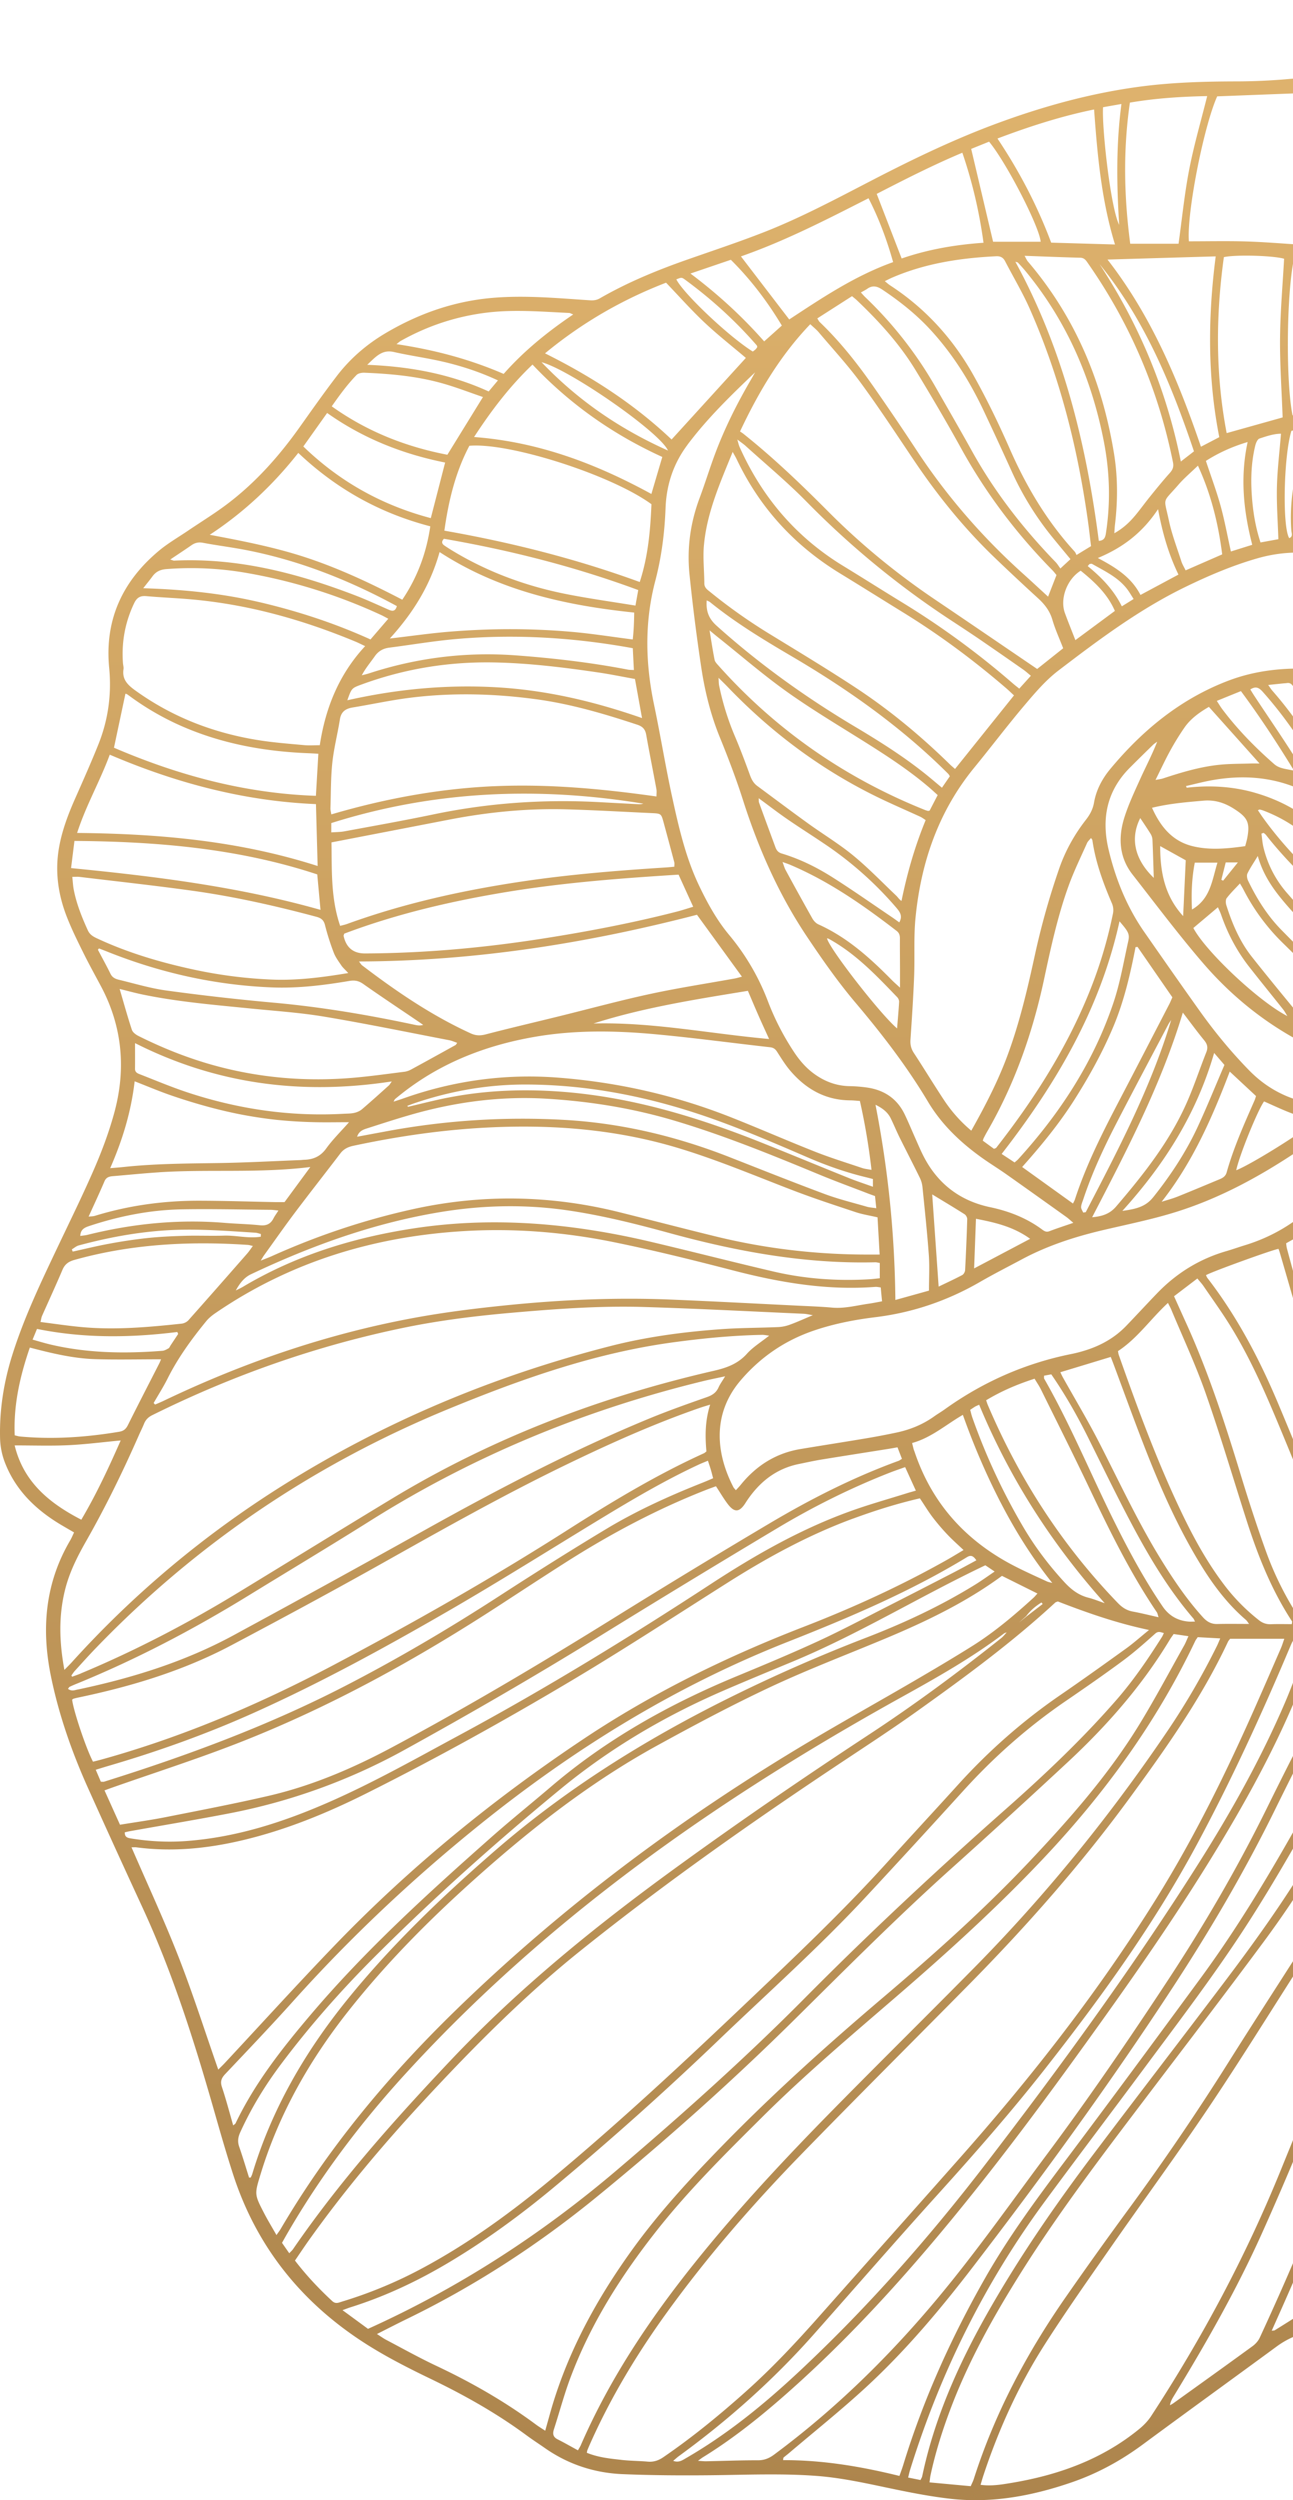 <svg width="180" height="348" viewBox="0 0 180 348" fill="none" xmlns="http://www.w3.org/2000/svg">
    <path d="M309.812 256.444c.503 3.271 1.005 6.542.999 9.859-.01 7.496-2.425 14.1-7.41 19.727-2.227 2.514-4.718 4.758-7.36 6.818-3.368 2.623-6.348 5.621-9.121 8.862-3.049 3.57-6.184 7.068-9.335 10.549-3.187 3.518-7.163 5.637-11.862 6.309-1.893.269-3.841.684-5.707.483-5.041-.539-10.088-.766-15.145-.911-3.427-.099-6.854-.194-10.278-.356-8.129-.381-16.231-.22-24.298 1.011-3.062.467-6.151.747-9.223 1.145-2.547.329-5.11.599-7.627 1.092-4.337.846-8.451 2.458-12.601 3.929a11.89 11.89 0 0 0-3.118 1.649c-6.22 4.564-12.47 9.085-18.676 13.666-3.05 2.25-6.322 4.031-9.904 5.258-5.425 1.859-10.971 2.912-16.718 2.284-2.629-.29-5.241-.79-7.833-1.326-3.595-.741-7.167-1.58-10.843-1.863-4.893-.375-9.789-.155-14.685-.102-4.117.046-8.24.02-12.358-.148-3.95-.161-7.613-1.356-10.879-3.649-.834-.586-1.695-1.136-2.517-1.744-4.186-3.093-8.69-5.621-13.376-7.878-3.046-1.468-6.082-3.011-8.934-4.821-8.918-5.666-15.246-13.455-18.536-23.583-.982-3.028-1.856-6.095-2.73-9.155-2.73-9.549-5.727-19-9.9-28.039-2.55-5.525-5.08-11.06-7.574-16.608-2.247-5.001-4.058-10.158-5.165-15.544-1.367-6.641-.822-13.005 2.678-18.957.2-.339.348-.711.535-1.099-.907-.537-1.76-1.004-2.582-1.534-3.092-1.991-5.57-4.518-6.966-7.993a10.13 10.13 0 0 1-.753-3.57c-.098-3.965.513-7.818 1.696-11.586 1.656-5.278 4.045-10.247 6.41-15.229 1.716-3.613 3.487-7.206 5.074-10.879 1.048-2.428 1.974-4.936 2.68-7.483 1.71-6.156 1.194-12.135-1.852-17.821-.848-1.583-1.716-3.159-2.51-4.772-.78-1.573-1.552-3.152-2.192-4.784-1.216-3.097-1.68-6.305-1.108-9.619.418-2.435 1.292-4.715 2.287-6.963 1.091-2.464 2.185-4.926 3.19-7.426 1.378-3.433 1.867-7.003 1.512-10.695-.644-6.686 1.863-12.066 6.94-16.298 1.248-1.04 2.678-1.863 4.028-2.778 1.824-1.237 3.71-2.388 5.465-3.715 3.975-3.004 7.245-6.693 10.123-10.75 1.68-2.366 3.352-4.735 5.11-7.038 1.872-2.455 4.176-4.443 6.85-6.019 4.607-2.715 9.516-4.436 14.865-4.89 4.538-.385 9.053.043 13.567.34.53.032.94-.03 1.377-.284 3.868-2.23 7.978-3.916 12.18-5.39 3.579-1.254 7.183-2.448 10.712-3.833 5.208-2.047 10.14-4.696 15.105-7.263 5.694-2.945 11.461-5.722 17.487-7.933 6.493-2.383 13.127-4.193 19.998-5.078 4.383-.562 8.783-.68 13.192-.69 5.855-.014 11.645-.656 17.379-1.82 9.594-1.952 19.126-4.143 28.481-7.065A52.86 52.86 0 0 1 233.23.002c4.597-.06 8.763 1.181 12.509 3.893a75.516 75.516 0 0 1 7.915 6.558c3.723 3.554 7.456 7.095 11.149 10.678.677.658 1.249.757 2.149.467 3.338-1.066 6.687-2.122 10.081-2.988 5.822-1.484 11.326-.543 16.475 2.55a37.026 37.026 0 0 1 7.035 5.483c3.792 3.767 6.906 8.062 9.607 12.652 1.801 3.06 3.477 6.196 5.169 9.322 4.633 8.566 10.219 16.434 17.02 23.413 2.537 2.603 5.139 5.143 7.65 7.772 2.398 2.508 4.807 5.015 7.051 7.66 5.898 6.954 10.163 14.772 12.259 23.719 1.459 6.229 2.192 12.551 2.501 18.924.276 5.673.48 11.35.719 17.026.336 7.94 1.357 15.795 3.142 23.531 1.468 6.377 1.748 12.787.746 19.23-1.476 9.487-4.535 18.457-9.059 26.927-1.167 2.182-2.586 4.183-4.397 5.851-2.763 2.543-5.599 5.002-8.428 7.473-.424.368-.946.641-1.455.885-4.982 2.386-9.431 5.522-13.324 9.444-1.354 1.362-2.685 2.744-4.048 4.093-2.652 2.623-5.537 4.953-8.777 6.822-1.672.964-3.427 1.724-5.31 2.152-.588.135-1.189.207-1.978.342.066.945.066 1.764.191 2.56l-.01.003zm-166.909-31.451 2.251-1.731c-.059-.069-.115-.141-.174-.21-.812.503-1.538 1.112-2.12 1.895l-1.426 1.27-1.235.977c-.148.056-.315.079-.437.172-4.505 3.412-9.414 6.173-14.336 8.904-11.175 6.203-22.061 12.886-32.46 20.316-13.22 9.444-25.498 20-36.476 32.014-6.296 6.887-11.895 14.314-16.574 22.416-.203.352-.4.707-.657 1.165l1.009 1.451c.22-.237.394-.385.52-.563 6.469-9.424 14.04-17.921 21.873-26.21 9.436-9.987 20.027-18.598 31.103-26.657 8.911-6.485 17.996-12.715 27.21-18.766 6.348-4.169 12.45-8.684 18.394-13.416.305-.243.545-.562.815-.849l1.235-.977 1.488-1.201h-.003zm-96.645 95.302c.48.441.91.198 1.36.063A60.793 60.793 0 0 0 59 315.603c6.457-3.485 12.345-7.799 17.97-12.481 9.164-7.635 17.892-15.749 26.536-23.966 6.838-6.499 13.696-12.968 20.034-19.97 3.259-3.604 6.565-7.164 9.828-10.767 4.268-4.712 8.996-8.885 14.24-12.485 3.096-2.126 6.148-4.31 9.194-6.505 1.012-.731 1.945-1.57 3.154-2.551-4.573-.964-8.664-2.412-12.693-3.971-.147.062-.282.082-.368.161-6.006 5.558-12.594 10.382-19.238 15.124-3.22 2.3-6.532 4.471-9.831 6.66-12.69 8.417-25.15 17.157-37.04 26.69-7.86 6.301-14.918 13.438-21.753 20.806-5.78 6.233-11.244 12.728-16.17 19.668-.587.833-1.15 1.681-1.8 2.632 1.604 2.093 3.335 3.926 5.195 5.647zm93.957-173.286c1.732-4.643 2.846-9.454 3.897-14.284a104.898 104.898 0 0 1 3.322-11.781c.864-2.504 2.123-4.764 3.74-6.841.555-.714.962-1.448 1.127-2.389.302-1.76 1.14-3.33 2.273-4.692 4.482-5.39 9.759-9.727 16.38-12.26 3.844-1.472 7.837-1.857 11.911-1.66 3.693.178 7.301.853 10.751 2.17 9.296 3.546 15.535 9.966 18.181 19.69 1.1 4.057.709 8.098-.171 12.129-.069.319-.135.639-.188.958-.009.056.063.122.115.217.099-.072.217-.118.283-.204 2.438-3.225 4.442-6.67 5.086-10.734.198-1.237.25-2.53.138-3.778-.318-3.497-.739-6.985-1.163-10.47-.111-.928-.341-1.846-.585-2.751-.585-2.172-1.659-4.044-3.295-5.634a26.096 26.096 0 0 0-6.552-4.66c-2.695-1.348-5.346-2.8-7.958-4.303-1.916-1.103-3.694-2.462-5.08-4.19-1.968-2.45-4.6-3.56-7.538-4.178-3.335-.704-6.637-.58-9.923.372-3.46 1-6.742 2.402-9.982 3.978-6.398 3.113-12.046 7.348-17.655 11.632-1.761 1.346-3.246 3.097-4.692 4.804-2.399 2.834-4.64 5.802-6.992 8.675-4.985 6.084-7.429 13.178-8.192 20.895-.269 2.715-.088 5.469-.197 8.203-.115 2.939-.312 5.874-.509 8.806-.046.684.089 1.25.47 1.833 1.432 2.185 2.786 4.422 4.229 6.601a19.697 19.697 0 0 0 3.768 4.215c1.929-3.432 3.671-6.795 5.001-10.365v-.004zM86.509 342.395c1.216.135 2.445.135 3.664.24.814.072 1.491-.151 2.168-.615 4.052-2.774 7.837-5.877 11.494-9.145 3.693-3.297 7.061-6.907 10.34-10.612 6.552-7.397 13.144-14.765 19.689-22.169 9.89-11.185 19.054-22.935 26.973-35.611 5.438-8.707 9.949-17.914 14.09-27.305 1.136-2.576 2.26-5.163 3.381-7.746.174-.398.299-.819.483-1.333h-7.545c-.121.171-.236.287-.302.428-3.647 7.776-8.569 14.745-13.613 21.642-6.815 9.319-14.431 17.947-22.531 26.157-7.774 7.878-15.617 15.686-23.332 23.62-6.637 6.828-12.88 14.008-18.483 21.728-4.16 5.735-7.82 11.764-10.728 18.236-.167.372-.328.747-.486 1.126-.03.072-.036.158-.079.368 1.577.645 3.204.81 4.817.987v.004zm32.273-131.032c-6.161 2.264-11.881 5.384-17.415 8.885-7.242 4.584-14.421 9.276-21.781 13.663-9.325 5.557-18.821 10.822-28.53 15.686-5.557 2.784-11.287 5.133-17.36 6.564-4.846 1.139-9.729 1.629-14.694.971-.197-.026-.4-.003-.693-.003 2.215 5.123 4.547 10.135 6.555 15.275 1.998 5.12 3.67 10.372 5.52 15.666.31-.312.628-.612.924-.931 5.096-5.466 10.12-11.004 15.305-16.387 10.495-10.902 22.166-20.405 34.744-28.783 9.548-6.361 19.803-11.375 30.489-15.515 6.857-2.655 13.531-5.703 19.945-9.316.745-.418 1.472-.868 2.346-1.385-.792-.754-1.541-1.408-2.225-2.132a30.14 30.14 0 0 1-2.067-2.419c-.617-.809-1.143-1.688-1.787-2.649-3.187.734-6.253 1.705-9.276 2.814v-.004zm96.481-116.062c2.057 3.33 2.668 7.061 3.026 10.869.181 1.912.326 3.83.615 5.725.588 3.887-.059 7.562-1.666 11.106-1.328 2.925-3.161 5.528-5.169 8.009-1.183 1.461-2.484 2.824-3.65 4.295-1.269 1.596-2.586 3.178-3.628 4.919-2.829 4.725-6.496 8.51-11.221 11.395-4.35 2.656-8.503 5.637-12.739 8.484-5.31 3.567-10.892 6.63-17.004 8.555-3.374 1.063-6.867 1.761-10.317 2.573-3.907.922-7.696 2.152-11.248 4.054-1.941 1.04-3.91 2.037-5.819 3.14-4.547 2.629-9.397 4.287-14.625 4.922-2.911.356-5.803.922-8.592 1.882-3.989 1.373-7.347 3.669-10.097 6.878-4.157 4.853-3.329 10.454-1.035 14.886.069.135.19.241.348.432.25-.277.47-.501.667-.744 2.165-2.675 4.896-4.413 8.313-4.985 3.016-.504 6.039-.971 9.056-1.478a100.52 100.52 0 0 0 4.327-.819c1.893-.402 3.664-1.119 5.247-2.254.464-.333.963-.619 1.426-.951 5.35-3.84 11.238-6.44 17.698-7.736.677-.135 1.35-.316 2.011-.527 2.135-.678 4.035-1.76 5.599-3.386 1.442-1.504 2.855-3.034 4.298-4.534 2.691-2.794 5.881-4.772 9.614-5.858.9-.263 1.784-.579 2.681-.852 3.736-1.152 6.999-3.106 9.798-5.831a120.404 120.404 0 0 0 3.861-3.935c2.185-2.327 4.492-4.518 7.002-6.489.674-.53 1.318-1.1 1.991-1.629 3.598-2.847 6.549-6.229 8.796-10.254 1.88-3.363 4.242-6.397 6.812-9.263 1.58-1.764 3.2-3.494 4.764-5.271 1.242-1.409 2.478-2.83 3.624-4.314 3.799-4.91 5.534-10.527 5.346-16.697-.111-3.672-1.311-7.052-3.538-10.01-1.545-2.047-3.582-3.432-5.961-4.337-.177-.069-.371-.095-.545-.141-.04.108-.073.154-.063.17h-.003zm-75.78 124.045c-5.097 3.748-10.719 6.424-16.485 8.829-5.267 2.198-10.613 4.232-15.775 6.654-5.35 2.51-10.577 5.297-15.759 8.144-9.204 5.057-17.434 11.481-25.248 18.463-6.371 5.693-12.384 11.738-17.694 18.454-5.418 6.854-9.683 14.327-12.243 22.725-.854 2.803-.874 2.807.473 5.413.516.997 1.104 1.961 1.735 3.073.273-.395.444-.609.582-.845 6.6-11.248 14.855-21.159 24.163-30.244 14.921-14.561 31.501-26.931 49.386-37.576 4.768-2.836 9.614-5.538 14.408-8.331 2.783-1.623 5.56-3.261 8.29-4.972 3.089-1.935 5.862-4.282 8.553-6.733.174-.158.319-.342.556-.596-1.709-.849-3.336-1.658-4.939-2.458h-.003zm51.39 36.437c-.257.125-.497.434-.598.711-2.264 6.147-5.783 11.602-9.286 17.071-4.226 6.601-8.356 13.271-12.726 19.777-4.416 6.571-9.105 12.962-13.63 19.46-3.101 4.456-6.233 8.895-9.157 13.469-3.667 5.729-6.466 11.899-8.602 18.365-.125.381-.23.766-.368 1.227 1.472.201 2.835-.023 4.186-.247 6.535-1.079 12.634-3.234 17.845-7.476.654-.53 1.272-1.162 1.728-1.866 7.094-10.865 13.186-22.264 18.066-34.294 3.621-8.928 7.357-17.809 10.478-26.931 1.958-5.725 3.549-11.549 4.396-17.555.109-.767.194-1.54.286-2.31.01-.076-.029-.154-.095-.467-.894.368-1.732.674-2.527 1.063l.004.003zm135.102-48.349c1.14-2.665 2.32-5.314 3.404-8.002 1.028-2.547 1.764-5.18 1.952-7.941.131-1.931-.053-3.823-.782-5.699-.391-.033-.75-.085-1.104-.085-6.447.013-12.897-.037-19.341.065-7.721.125-15.426-.065-23.109-.839-10.018-1.007-19.8-3.175-29.391-6.232-.503-.161-1.006-.306-1.604-.487-.749 1.402-1.176 2.882-1.399 4.399-.227 1.531-.28 3.09-.424 4.634-.053.556.118.895.667 1.135 9.101 4.031 18.2 8.068 27.758 10.938 6.109 1.833 12.345 3.067 18.631 4.077 6.046.971 12.059 2.086 17.845 4.162 1.574.563 3.115 1.211 4.672 1.823.372.145.743.293 1.187.468.368-.859.706-1.639 1.041-2.422l-.003.006zm-214.037-24.567c-7.459-.329-14.914-.727-22.373-.948-6.122-.181-12.23.273-18.328.806-4.959.435-9.894 1.037-14.777 2.034-12.295 2.514-24.029 6.644-35.27 12.221-.551.273-.913.639-1.14 1.198-.213.53-.476 1.04-.706 1.563-2.218 5.051-4.636 9.997-7.367 14.795-1.212 2.129-2.313 4.317-2.914 6.719-.91 3.636-.822 7.275-.099 11.178.414-.424.713-.714.992-1.02 8.652-9.576 18.467-17.782 29.376-24.633 14.165-8.898 29.44-15.279 45.636-19.418 5.106-1.307 10.327-1.994 15.581-2.363 2.603-.181 5.215-.168 7.824-.283a5.504 5.504 0 0 0 1.639-.352c.976-.355 1.919-.79 3.145-1.303-.598-.095-.907-.178-1.216-.191l-.003-.003zM53.759 325.685c2.31 1.214 4.594 2.491 6.953 3.603 4.89 2.304 9.555 4.966 13.902 8.191.385.283.796.533 1.285.855.27-.954.496-1.773.726-2.59 2.333-8.242 6.362-15.627 11.336-22.54 3.733-5.189 8.044-9.875 12.493-14.443 7.101-7.295 14.661-14.087 22.416-20.674 7.097-6.029 14.053-12.222 20.457-19.003 5.612-5.947 11.017-12.08 15.302-19.086 2.192-3.587 4.163-7.305 6.223-10.971.214-.381.368-.799.592-1.286-.759-.112-1.397-.204-2.06-.3-.191.28-.362.507-.51.747-3.867 6.423-8.766 11.998-14.227 17.082a1237.338 1237.338 0 0 1-16.37 14.955c-7.446 6.693-14.504 13.788-21.614 20.823-8.803 8.71-18.04 16.943-27.63 24.772-8.159 6.657-16.939 12.366-26.418 16.973-1.347.655-2.678 1.346-4.14 2.083.532.335.893.602 1.284.809zm71.187-124.233c-.417.072-.805.145-1.192.207-3.142.501-6.283.988-9.421 1.501-1.045.171-2.08.405-3.118.615-3.237.658-5.573 2.573-7.344 5.278a5.951 5.951 0 0 0-.131.208c-.828 1.257-1.505 1.299-2.438.075-.565-.743-1.035-1.559-1.633-2.468-.345.129-.753.274-1.157.428-6.982 2.715-13.564 6.219-19.873 10.244-2.993 1.908-5.963 3.853-8.937 5.791-11.72 7.638-23.91 14.393-36.975 19.448-5.586 2.162-11.297 3.998-16.951 5.982-.375.132-.75.27-1.226.444.736 1.632 1.433 3.182 2.155 4.781 2.163-.355 4.259-.641 6.332-1.053 4.797-.951 9.605-1.869 14.366-2.971 6.032-1.399 11.687-3.82 17.145-6.736 10.547-5.637 20.819-11.747 30.975-18.059 7.137-4.435 14.32-8.802 21.549-13.09 5.756-3.419 11.72-6.449 18.029-8.746.111-.039.207-.122.46-.273l-.621-1.606h.006zm139.995-43.959c5.402-1.158 10.876-1.731 16.386-1.866 9.385-.23 18.766.043 28.137.494 5.112.247 10.133 1.079 14.934 2.955.213.082.45.112.824.197-.115-.457-.174-.803-.289-1.132-1.488-4.297-3.417-8.387-5.697-12.316-.322-.56-.766-.915-1.302-1.244-6.292-3.88-13.192-5.709-20.509-6.229-11.028-.787-21.608 1.095-31.83 5.205-1.058.425-2.073.951-3.118 1.415-.441.198-.717.461-.799.978-.611 3.912-1.252 7.818-1.873 11.727-.042.273-.029.556-.052.988 1.85-.418 3.512-.813 5.182-1.172h.006zM95.69 61.938c-1.94 2.593-2.915 5.528-3.037 8.772-.128 3.436-.558 6.832-1.436 10.168-1.504 5.726-1.373 11.471-.16 17.236.89 4.235 1.577 8.51 2.497 12.738.926 4.265 1.896 8.529 3.808 12.508 1.153 2.402 2.435 4.722 4.143 6.775a32.232 32.232 0 0 1 5.409 9.263 36.015 36.015 0 0 0 3.644 7.065c.795 1.204 1.731 2.27 2.918 3.103 1.442 1.01 3.019 1.583 4.794 1.616.814.013 1.633.079 2.438.194 2.382.345 4.186 1.543 5.24 3.745.529 1.102.996 2.237 1.495 3.356.349.783.681 1.576 1.065 2.34 1.962 3.899 5.087 6.321 9.345 7.216 2.635.556 5.073 1.51 7.242 3.119.309.227.578.379.999.218 1.025-.395 2.07-.728 3.325-1.162-.411-.346-.684-.612-.989-.829-2.79-1.991-5.579-3.985-8.379-5.96-.999-.704-2.044-1.349-3.049-2.05-3.112-2.175-5.862-4.745-7.814-8.016-2.941-4.929-6.414-9.434-10.113-13.81-2.445-2.893-4.63-6.022-6.74-9.174-3.929-5.874-6.759-12.284-8.907-19.017-.943-2.951-2.051-5.857-3.22-8.726-1.292-3.166-2.097-6.453-2.596-9.803a273.52 273.52 0 0 1-1.627-12.88c-.368-3.616.115-7.166 1.397-10.595.759-2.027 1.39-4.1 2.145-6.124 1.344-3.606 3.063-7.035 5.001-10.355.201-.346.391-.695.588-1.04-3.348 3.188-6.663 6.403-9.433 10.109h.006zm163.672 107c.082.036.22.141.368.154 3.87.376 7.587 1.537 11.392 2.241a701.546 701.546 0 0 0 18.318 3.12c4.758.75 9.558 1.152 14.385.944 5.369-.23 10.617-1.132 15.631-3.142a28.64 28.64 0 0 0 5.895-3.215c.463-.329.713-.685.785-1.277a19.569 19.569 0 0 0-.22-6.094c-.128-.658-.447-1.024-1.055-1.178a7.906 7.906 0 0 0-1.078-.214c-5.106-.563-10.209-1.175-15.321-1.655-6.388-.599-12.786-.619-19.18.026-4.869.49-9.745.902-14.618 1.323-4.59.395-9.184.753-13.778 1.132-.4.033-.801.095-1.291.154-.079 2.567-.154 5.091-.233 7.684v-.003zm-6.933 27.522s.019.125.102.198c3.18 2.81 6.295 5.709 9.571 8.404 7.387 6.078 15.756 10.293 24.985 12.781 6.066 1.635 12.158 3.155 18.384 4.07 5.146.757 10.305 1.079 15.49.424 1.002-.128 1.035-.151 1.229-1.174.404-2.126.755-4.262 1.186-6.381.194-.954.519-1.882.821-2.951-.44-.211-.861-.435-1.301-.612-3.651-1.481-7.472-2.304-11.349-2.922-9.02-1.442-18.065-2.761-26.901-5.16-8.155-2.211-16.176-4.841-23.999-8.042-1.847-.757-3.635-1.665-5.448-2.504-.358-.165-.72-.33-1.071-.487-.576 1.474-1.118 2.866-1.699 4.36v-.004zm-153.565-.951c-.582.181-.986.296-1.38.431-6.332 2.189-12.43 4.92-18.457 7.832-8.747 4.225-17.204 8.987-25.668 13.741-7.006 3.936-14.08 7.747-21.18 11.508-6.684 3.537-13.857 5.706-21.23 7.249a8.49 8.49 0 0 0-.71.174c-.072.02-.131.086-.197.132.177 1.527 1.919 6.749 2.905 8.638.39-.099.811-.201 1.228-.316 11.248-3.126 21.92-7.674 32.224-13.123 11.077-5.854 21.966-12.03 32.536-18.766 6.161-3.926 12.407-7.707 19.074-10.734.073-.033.132-.096.332-.247-.184-2.113-.207-4.225.523-6.525v.006zm-76.297-.427c11.162-5.361 22.78-9.369 34.961-11.626 4.403-.816 8.869-1.366 13.327-1.81 7.436-.74 14.898-1.063 22.37-.763 5.95.24 11.901.562 17.849.852 1.59.079 3.18.131 4.764.273 1.742.155 3.401-.306 5.093-.546.598-.086 1.19-.208 1.86-.329-.066-.681-.122-1.284-.184-1.935-.293-.033-.526-.092-.753-.076-6.762.52-13.32-.609-19.839-2.3-5.484-1.422-10.991-2.79-16.541-3.919-6.818-1.389-13.738-1.958-20.697-1.557-12.595.724-24.299 4.245-34.787 11.425-.467.32-.923.688-1.278 1.123-2.044 2.5-3.937 5.1-5.392 8.006-.582 1.161-1.285 2.257-1.932 3.386l.2.217c.322-.139.65-.27.97-.421h.01zm99.6-25.641c-1.088-.253-2.097-.405-3.056-.724-2.902-.964-5.81-1.915-8.662-3.007-5.444-2.087-10.817-4.374-16.419-6.029-8.31-2.454-16.81-3.149-25.429-2.774-6.538.283-12.988 1.205-19.386 2.57-.759.162-1.36.445-1.837 1.073-2.102 2.761-4.251 5.485-6.338 8.259-1.472 1.958-2.875 3.969-4.308 5.956-.111.155-.203.326-.437.705.651-.264 1.098-.425 1.528-.619 6.345-2.856 12.897-5.058 19.699-6.555 9.581-2.109 19.11-1.948 28.616.411 4.511 1.119 9.01 2.297 13.524 3.4 6.887 1.684 13.883 2.504 20.97 2.517h1.824c-.105-1.833-.197-3.488-.293-5.176l.004-.007zm182.26-46.657c2.119 3.353 4.425 6.568 6.969 9.615.483.579 1.012.809 1.764.872 6.782.559 13.318-.661 19.781-2.567 5.198-1.53 10.11-3.672 14.74-6.482 3.742-2.271 6.93-5.156 9.634-8.595.529-.671.703-1.293.48-2.132-.589-2.235-.079-1.804-2.31-2.406-4.157-1.122-8.396-1.129-12.641-.763-6.571.562-12.752 2.685-18.887 4.913-3.486 1.266-6.867 2.816-10.35 4.096-2.711.997-5.504 1.774-8.264 2.646-.345.109-.7.201-1.127.322.109.257.142.376.204.478l.007.003zm49.727-20.616c-1.18-2.701-2.688-5.222-4.288-7.696-.46-.711-.979-.948-1.801-.922-5.523.168-10.971.899-16.366 2.054-9.122 1.95-17.905 4.978-26.599 8.302-3.772 1.441-7.528 2.925-11.29 4.389-.253.099-.496.218-.828.366.174.207.256.342.371.437 2.82 2.34 5.126 5.147 7.249 8.105.532.744 1.055.925 1.938.767 4.64-.833 9.076-2.333 13.472-3.982 5.652-2.119 11.333-4.143 17.205-5.607 7.15-1.784 14.342-2.07 21.61-.931.322.049.648.085.973.115.076.006.154-.033.467-.105-.723-1.82-1.364-3.581-2.113-5.292zm-121.24 165.669c-.824 2.408-1.367 4.87-1.82 7.361-.329 1.806-.66 3.616-.91 5.436-.072.529.02 1.145.227 1.642 1.587 3.777 3.578 7.341 5.907 10.707 5.07 7.342 10.607 14.304 17.054 20.497a49.577 49.577 0 0 0 3.131 2.738c.362.293.845.527 1.301.592 4.213.586 8.29-.006 12.253-1.5.141-.053.266-.148.434-.244-.092-.138-.132-.266-.22-.322-2.668-1.744-4.844-4.008-6.733-6.542-1.705-2.29-3.404-4.6-4.916-7.022-4.432-7.101-8.825-14.225-13.123-21.412-2.918-4.876-5.333-10.016-7.416-15.311-.102-.257-.243-.497-.378-.763-2.287.648-3.986 1.783-4.791 4.139v.004zm18.246-167.659c.191-.237.434-.537.671-.843 5.359-6.884 11.283-13.225 17.924-18.888 3.174-2.708 6.562-5.113 10.081-7.348 3.86-2.448 7.662-4.982 11.158-7.947.526-.444 1.032-.911 1.528-1.352-.039-.194-.043-.32-.085-.428-1.84-4.317-3.68-8.634-5.534-12.945-1.37-3.192-2.924-6.292-4.79-9.227-.168-.263-.375-.497-.674-.892-3.923 9.833-8.576 19.096-14.566 27.661-5.957 8.523-12.509 16.522-20.106 23.663 1.479 2.872 2.912 5.663 4.393 8.546zm49.005-24.147c-.733-1.224-1.541-2.405-2.274-3.633-.315-.526-.733-.773-1.304-.687-1.045.16-2.12.256-3.109.589-1.462.49-2.914 1.066-4.284 1.78-13.088 6.811-24.447 15.768-33.64 27.378-.986 1.247-1.893 2.563-2.787 3.879-.233.346-.411.816-.397 1.224.049 1.787.985 5.107 1.827 6.736.138-.082.289-.141.404-.247 3.305-3.02 7.038-5.423 10.951-7.561 5.369-2.936 10.768-5.815 16.091-8.83 6.023-3.408 11.553-7.521 16.659-12.194 1.439-1.316 2.766-2.758 4.255-4.252-.851-1.497-1.594-2.852-2.389-4.182h-.003zM194.063 314.08a69.57 69.57 0 0 1 12.982-5.985c3.408-1.165 6.69-2.607 9.707-4.607.338-.224.667-.458 1.044-.718-.124-.332-.216-.638-.348-.928-2.951-6.577-4.685-13.481-5.543-20.625-.795-6.621-1.314-13.258-1.134-19.931.102-3.718.29-7.433.428-11.149.029-.77.003-1.543.003-2.356l-8.691 3.462c1.6 10.787.44 21.507-.969 32.205-1.413 10.708-4.453 20.994-8.606 30.958l.184.178c.316-.168.638-.323.943-.504zm-113.19 26.223c3.996-9.174 9.5-17.401 15.72-25.186 6.053-7.575 12.664-14.643 19.452-21.544 6.503-6.611 13.104-13.119 19.613-19.72 10.005-10.152 18.933-21.188 26.921-32.995a101.135 101.135 0 0 0 6.827-11.747c.142-.283.257-.583.464-1.06l-3.132-.174c-.138.21-.269.368-.354.546-5.35 11.25-12.572 21.181-21.095 30.217-6.401 6.786-13.291 13.041-20.343 19.125-6.368 5.496-12.804 10.915-18.778 16.855-5.129 5.097-10.268 10.181-14.757 15.873-4.958 6.285-9.213 12.995-12.026 20.534-.867 2.329-1.508 4.745-2.273 7.111-.207.645-.112 1.082.532 1.405.936.47 1.846.994 2.813 1.52.19-.339.325-.54.417-.757v-.003zm246.705-167.123c-.049.872.119 1.8.378 2.643.841 2.751 2.356 5.182 3.69 7.68 10.945-2.744 21.936-4.057 33.298-3.054 0-.457.023-.924-.003-1.392-.171-3.07-.811-6.064-1.459-9.059a135.447 135.447 0 0 1-2.408-15.357c-.017-.155-.059-.309-.128-.674-3.355 2.257-6.671 4.363-10.209 6.087a79.11 79.11 0 0 1-10.89 4.367 75.405 75.405 0 0 1-11.661 2.665c-.22 2.116-.493 4.1-.604 6.094h-.004zM11.241 232.93c7.62-3.179 14.914-6.996 21.966-11.29 7.11-4.331 14.191-8.704 21.312-13.014 13.948-8.444 28.98-14.18 44.828-17.819 1.804-.415 3.361-.961 4.636-2.382.831-.925 1.939-1.596 3.098-2.518-.437-.049-.719-.115-.998-.108-4.124.082-8.222.48-12.31 1.033-10.885 1.468-21.137 5.091-31.23 9.237-18.674 7.667-35.083 18.7-49.117 33.245-1.022 1.056-2.004 2.152-2.993 3.237-.184.201-.329.438-.493.662l.099.174c.4-.151.808-.286 1.206-.451l-.004-.006zm92.272-172.532c4.189 3.34 8.047 7.045 11.822 10.839 4.538 4.56 9.49 8.611 14.819 12.208 4.732 3.195 9.447 6.417 14.231 9.67 1.134-.9 2.34-1.862 3.621-2.882-.506-1.313-1.107-2.61-1.502-3.965-.361-1.24-1.074-2.149-1.991-2.99a343.09 343.09 0 0 1-6.082-5.694c-4.196-4.037-7.843-8.532-11.096-13.356-2.464-3.656-4.879-7.355-7.485-10.908-1.804-2.465-3.89-4.72-5.865-7.059-.312-.372-.703-.678-1.186-1.135-4.17 4.353-7.167 9.391-9.779 14.93.23.157.371.243.5.345l-.007-.003zm31.626 285.653c.174-.405.325-.688.42-.988 2.918-9.147 7.367-17.522 12.835-25.373a606.976 606.976 0 0 1 8.618-12.06A344.34 344.34 0 0 0 171 287.077c4.065-6.463 8.241-12.86 12.325-19.31 2.165-3.419 4.068-6.982 5.566-10.757.26-.654.276-1.197-.052-1.839-.23-.444-.312-1.01-.312-1.52 0-1.185.092-2.366.144-3.551.01-.266 0-.533-.174-.839-.108.194-.237.382-.329.586-3.295 7.292-7.518 14.037-12.262 20.451-5.491 7.417-11.113 14.735-16.689 22.09-5.872 7.746-11.756 15.479-16.945 23.715-3.88 6.16-7.432 12.488-10.002 19.332-1.12 2.985-2.073 6.022-2.74 9.141-.049.234-.066.471-.131.948l5.74.53v-.003zm48.39-118.054c-.089.198-.187.375-.25.563-3.016 9.302-7.432 17.947-12.394 26.328-5.224 8.829-11.001 17.299-16.958 25.647-7.666 10.74-15.479 21.376-23.996 31.458-6.49 7.68-13.364 15.008-20.947 21.636-3.509 3.066-7.157 5.952-11.132 8.4-.165.102-.316.228-.687.494.532.03.834.069 1.13.063 2.409-.05 4.814-.145 7.222-.139.874 0 1.541-.269 2.231-.776 9.174-6.805 17.172-14.808 24.348-23.683 4.728-5.847 9.069-11.984 13.561-18.006 5.937-7.96 11.539-16.15 16.987-24.445 5.028-7.654 9.624-15.552 13.676-23.772 2.293-4.653 4.62-9.289 7.087-13.85 1.725-3.192 3.713-6.245 5.583-9.358.184-.306.371-.609.627-1.03-2.116.168-4.087.322-6.091.477l.003-.007zm123.319 26.141c-3.585.414-7.173.135-10.754-.017-6.427-.27-12.595-1.704-18.457-4.356-7.853-3.558-14.585-8.612-20.082-15.282-.487-.592-.94-1.214-1.65-1.793-.158 1.401-.355 2.8-.44 4.208-.02.349.292.741.503 1.076 3.943 6.236 8.881 11.577 14.526 16.295 6.24 5.219 12.677 10.149 19.863 14.025 3.654 1.971 7.478 3.445 11.582 4.113 1.321.214 2.675.263 4.015.349.684.046 1.374.007 2.097.007.637-2.11.857-4.14.759-6.167-.132-2.685-.444-5.364-.71-8.039-.145-1.451-.355-2.899-.545-4.423-.24 0-.477-.023-.71.004h.003zM275.926 33.481c-1.137-1.057-2.235-2.16-3.434-3.136a197.819 197.819 0 0 1-11.589-10.165c-.171-.165-.365-.306-.618-.517-.108.25-.223.418-.256.6-.874 5.02-2.658 9.75-4.62 14.422-5.073 12.083-10.679 23.922-16.242 35.782-.759 1.619-1.639 3.182-2.444 4.735l4.248 5.337c.168-.276.335-.53.477-.796 5.033-9.497 10.59-18.674 16.869-27.4 4.196-5.829 9.072-11.028 14.743-15.453 1.15-.899 2.366-1.712 3.605-2.603-.256-.28-.48-.566-.739-.81v.004zM98 75.824c-.165 1.777.039 3.587.052 5.383.003.59.404.86.782 1.165a76.137 76.137 0 0 0 8.293 5.864c4.035 2.474 8.093 4.916 12.046 7.519 4.715 3.106 9.049 6.709 13.087 10.665.201.197.421.372.69.612l8.208-10.24c-.391-.36-.732-.695-1.097-1.007-4.498-3.867-9.24-7.401-14.293-10.514-2.954-1.82-5.892-3.666-8.852-5.475-6.335-3.877-11.149-9.125-14.349-15.845-.171-.358-.378-.7-.569-1.05-1.731 4.272-3.581 8.402-3.995 12.93l-.004-.007zm98.317 81.926c-3.138 2.428-5.983 5.169-8.711 8.049-1.902 2.007-3.965 3.863-6.062 5.886 4.084 16.266 11.073 31.57 18.443 46.905.207-.32.365-.527.487-.751 1.045-1.938 2.063-3.893 3.138-5.818.348-.625.364-1.171.121-1.846-2.579-7.147-3.824-14.58-4.781-22.086-1.275-10.003-1.081-20.05-.897-30.092.007-.445 0-.889 0-1.333l-.249-.129c-.497.405-.98.823-1.486 1.215h-.003zm129.927 54.436c-1.255 3.126-1.712 6.45-2.162 9.97.464-.194.815-.329 1.16-.48 3.841-1.698 7.623-3.547 11.537-5.064 6.177-2.396 12.643-3.478 19.264-3.646.325-.007.647-.03 1.084-.053 3.405-7.075 5.8-14.488 7.203-22.422-.398.188-.654.267-.868.411-5.835 3.989-12.423 5.861-19.313 6.861-3.605.524-7.236.566-10.87.533-.407-.003-.815 0-1.275 0-1.948 4.689-3.9 9.27-5.753 13.887l-.007.003zM51.229 324.155c12.743-5.755 24.23-13.225 34.767-22.202 8.958-7.631 17.731-15.456 26.021-23.817 9.032-9.112 18.41-17.855 28.024-26.348 5.419-4.788 10.666-9.76 15.424-15.229 2.366-2.721 4.386-5.692 6.305-8.733.082-.131.138-.283.253-.52-.47-.112-.765-.316-1.225.096-1.456 1.303-2.925 2.606-4.492 3.764-2.625 1.942-5.313 3.801-8.008 5.647-5.214 3.57-9.909 7.723-14.158 12.405a1713.343 1713.343 0 0 1-13.593 14.801c-6.513 7.009-13.659 13.367-20.553 19.984a434.256 434.256 0 0 1-22.836 20.405c-4.62 3.847-9.46 7.391-14.622 10.474-4.36 2.603-8.924 4.762-13.778 6.282-.269.085-.532.191-1.077.388l3.555 2.606-.007-.003zm192.565-118.109c2.319 2.678 4.652 5.163 7.491 7.137 4.712 3.277 9.864 5.515 15.434 6.897 6.653 1.649 13.363 3.008 20.119 4.143 9.482 1.593 18.555 4.386 27.002 9.056.24.131.506.214.851.358.352-2.408 1.801-4.136 3.184-5.893.782-.994 1.604-1.958 2.392-2.948.273-.343.497-.721.815-1.192-.292-.039-.437-.092-.578-.075-6.098.625-12.138.102-18.141-1.004-6.943-1.28-13.81-2.883-20.5-5.156-8.891-3.024-16.721-7.875-23.687-14.147a2342.664 2342.664 0 0 0-5.744-5.153c-.21-.187-.444-.352-.792-.628-2.247 3.281-4.975 5.962-7.846 8.611v-.006zm-3.874 3.435c.256.273.374.431.522.553 5.024 4.107 10.048 8.22 15.082 12.317a203.97 203.97 0 0 0 22.054 15.646c4.384 2.689 8.852 5.219 13.587 7.269 6.348 2.748 12.834 2.715 19.432 1.208.95-.217 1.742-.642 2.313-1.464.651-.938 1.358-1.836 1.995-2.781.197-.293.312-.671.358-1.023.105-.774-.24-1.264-.963-1.636-5.996-3.096-12.147-5.831-18.719-7.443-5.543-1.359-11.139-2.491-16.715-3.709-6.305-1.378-12.515-3.06-18.43-5.709-6.621-2.968-12.565-6.926-17.671-12.112-.598-.609-1.235-1.175-1.955-1.856-.355.296-.598.497-.887.74h-.003zM215.092 32.059c1.255-10.606 4.916-20.257 11.33-28.822.118-.158.213-.333.45-.701-.845.115-1.502.174-2.149.303-3.601.714-7.111 1.744-10.59 2.928-2.116.717-4.334 1.132-6.506 1.682-.943.237-1.889.473-2.803.7-2.399 10.78-4.212 21.537-4.163 32.653 4.301 1.139 8.691 1.01 13.031 1.767.487-3.636.993-7.068 1.4-10.507v-.003zM68.638 109.441c7.603-.353 15.144.348 22.75 1.421 0-.392.05-.707-.006-1.007-.467-2.527-.976-5.051-1.423-7.581-.138-.777-.493-1.155-1.265-1.409-4.577-1.51-9.184-2.87-13.971-3.524-5.928-.81-11.872-.96-17.81-.197-2.621.338-5.217.904-7.83 1.332-.992.165-1.6.6-1.767 1.665-.319 2.014-.838 3.998-1.052 6.019-.223 2.106-.193 4.241-.262 6.364-.007.23.065.461.121.832 7.406-2.175 14.875-3.563 22.518-3.919l-.004.004zm238.368 164.398c-5.31.2-10.295-1.126-14.973-3.492a96.938 96.938 0 0 1-9.411-5.459c-5.914-3.879-11.395-8.335-16.603-13.119a63.685 63.685 0 0 1-9.092-10.402c-.23-.326-.476-.642-.825-.921.23 1.207.22 2.477.92 3.537 4.771 7.22 9.529 14.452 14.359 21.632 3.427 5.094 7.272 9.852 11.862 13.972a62.894 62.894 0 0 0 8.491 6.414c1.958 1.234 4.103 1.753 6.39 1.803.47.01.855-.073 1.219-.415 3.566-3.346 6.424-7.167 7.991-11.859.165-.494.29-1 .477-1.649-.404-.023-.605-.049-.805-.042zm-63.492-12.979c.336 1.28.651 2.498.98 3.712 1.741 6.473 4.859 12.189 9.456 17.069 3.444 3.652 6.959 7.236 10.393 10.901a72.66 72.66 0 0 1 4.298 5.022 34.53 34.53 0 0 1 6.318 12.879c.079.316.178.629.273.938.01.03.053.049.161.145.191-.148.427-.283.608-.474 1.587-1.698 3.184-3.393 4.735-5.127.309-.345.532-.826.634-1.283a11.266 11.266 0 0 0-.256-5.923c-.887-2.843-2.317-5.394-4.111-7.746-2.113-2.771-4.541-5.246-7.146-7.546-3.855-3.402-7.768-6.742-11.563-10.21-4.367-3.989-8.129-8.484-10.847-13.788-.092-.178-.213-.342-.381-.612-1.229.707-2.349 1.356-3.545 2.043h-.007zm-51.827-33.669c-.335.082-.683.418-.88.731-2.037 3.247-4.186 6.439-6.03 9.799-2.572 4.686-4.968 9.474-7.33 14.271-4.173 8.477-8.941 16.605-14.103 24.512-8.734 13.379-18.124 26.292-27.847 38.957-4.577 5.963-9.417 11.731-14.957 16.835-3.45 3.179-7.124 6.111-10.699 9.151-.249.211-.512.405-.759.619-.046.039-.032.144-.072.362 5.458-.02 10.784.862 16.202 2.198.175-.504.359-.981.51-1.468 2.809-9.181 6.736-17.871 11.487-26.193 3.167-5.545 6.93-10.678 10.761-15.775 6.453-8.582 12.831-17.226 19.189-25.881 5.011-6.821 9.358-14.067 13.511-21.441 4.85-8.608 9.867-17.124 14.008-26.114.161-.352.312-.711.538-1.221-1.307.234-2.431.388-3.529.655v.003zm39.995-7.782c.352.069.598.141.848.164 3.135.267 6.273.274 9.414.142 4.064-.171 7.725.944 10.918 3.541 1.995 1.622 3.096 3.659 3.152 6.225.016.737.266 1.33.66 1.922 2.625 3.959 5.983 7.22 9.667 10.165 6.884 5.505 14.605 9.253 23.313 10.727a67.554 67.554 0 0 0 17.437.671c.201-.019.398-.062.441-.069l2.779-5.044c-.266 0-.565-.03-.854.003-1.942.224-3.877.517-5.826.681-4.314.369-8.438-.47-12.433-2.076-4.788-1.925-9.25-4.482-13.63-7.174-6.782-4.172-13.396-8.595-19.593-13.613l-17.986-14.561c-.28-.227-.572-.437-.901-.687-2.993 2.55-4.8 6.008-7.412 8.986l.006-.003zM49.478 89.305c-7.308-3.037-14.855-5.16-22.757-5.87-2.11-.19-4.233-.27-6.342-.457-.848-.076-1.324.19-1.702.984-1.265 2.645-1.771 5.412-1.56 8.325.019.286.117.579.075.852-.22 1.428.588 2.205 1.646 2.968 5.24 3.774 11.093 5.996 17.438 6.963 2.01.306 4.048.461 6.078.648.68.063 1.37.01 2.163.01.785-5.17 2.651-9.842 6.315-13.794-.549-.257-.943-.457-1.347-.629h-.007zm198.643-.506c3.539-3.347 6.68-7.055 9.788-10.794 9.424-11.326 16.929-23.79 22.281-37.545.385-.99.431-1.738-.351-2.53-.651-.662-1.186-1.439-1.981-2.426-.217.369-.329.639-.506.852-3.572 4.305-7.183 8.576-10.722 12.91-5.602 6.86-10.137 14.416-14.287 22.22-1.13 2.127-2.244 4.269-3.499 6.322-1.469 2.399-3.059 4.729-4.663 7.039-.414.595-.479 1.03-.147 1.652.693 1.293 1.324 2.619 2.073 4.123.752-.681 1.396-1.24 2.014-1.823zm-27.236 140.343c3.835 2.669 6.828 6.308 9.943 9.81 5.3 5.959 11.099 11.402 17.056 16.884 2.984-2.169 5.738-4.541 6.74-8.253.624-2.303.384-4.633-1.101-6.657-1.088-1.481-2.244-2.909-3.338-4.383-3.158-4.258-7.476-6.561-12.579-7.605-5.431-1.109-10.849-2.27-16.277-3.405-.112-.023-.234.013-.444.029v3.58zm27.193 28.984c.181.388.322.714.483 1.03 2.563 4.965 6.082 9.194 10.163 12.945 3.667 3.373 7.449 6.614 11.195 9.898 2.675 2.346 5.211 4.828 7.436 7.618 1.869 2.346 3.414 4.883 4.455 7.71.628 1.704.986 3.452.973 5.271v.849c3.207-3.56 5.944-7.167 9.473-10.056-1.377-.766-2.688-1.408-3.904-2.195-3.42-2.204-6.364-4.978-9.105-7.963-5.815-6.334-10.935-13.215-15.617-20.415-2.579-3.968-4.948-8.075-7.416-12.119-.085-.138-.184-.266-.391-.566-1.86 3.488-4.63 5.871-7.745 7.986v.007zM118.365 153.159c-3.47-.023-6.191-1.579-8.379-4.159-.683-.806-1.239-1.721-1.814-2.613-.24-.375-.499-.566-.959-.618-5.349-.599-10.689-1.326-16.048-1.817-5.537-.506-11.1-.595-16.603.346-6.854 1.171-13.203 3.616-18.713 7.989-.286.227-.575.458-.854.695-.06.049-.082.138-.207.362.519-.171.923-.297 1.32-.438 6.98-2.484 14.172-3.478 21.552-2.912 8.267.632 16.288 2.441 24.01 5.485 3.946 1.557 7.833 3.264 11.776 4.821 2.159.852 4.383 1.54 6.581 2.28.372.125.773.158 1.295.257a89.188 89.188 0 0 0-1.617-9.595c-.535-.037-.939-.083-1.34-.083zm-71.013-24.284c.368-.102.677-.161.97-.27 7.931-2.879 16.123-4.686 24.45-5.923 6.623-.984 13.29-1.517 19.967-1.942.365-.023.726-.065 1.137-.102 0-.237.04-.441-.007-.618-.49-1.856-.989-3.705-1.492-5.558-.322-1.188-.358-1.224-1.557-1.28-3.992-.184-7.984-.418-11.98-.53-5.484-.151-10.919.388-16.304 1.432-5.402 1.046-10.804 2.089-16.39 3.168.066 3.841-.115 7.76 1.21 11.623h-.004zM246.041 6.596c-.105.234-.21.362-.22.5-.417 6.559-1.922 12.91-3.752 19.185-2.435 8.351-5.254 16.568-8.888 24.485a50.524 50.524 0 0 1-1.183 2.419c-.227.43-.28.79-.03 1.253 1.301 2.419 2.303 4.956 2.842 7.66.023.11.119.202.243.406.135-.274.253-.458.322-.665 1.357-4.034 3.142-7.881 5.13-11.639 5.346-10.099 10.504-20.296 16.399-30.096.46-.767.841-1.58 1.327-2.5-4.015-3.778-7.715-7.75-12.187-11.014l-.003.006zM233.177 133.44c2.09-2.284 4.558-4.081 7.265-5.545 2.116-1.142 4.278-2.198 6.421-3.287 2.477-1.26 4.879-2.636 6.936-4.541.299-.277.644-.5.959-.744-.233-.52-.358-.859-.532-1.175-2.169-3.899-3.542-8.055-4.055-12.491-.515-4.449-2.448-8.345-4.728-12.1-.056-.095-.177-.15-.328-.272-.316.832-.539 1.658-.924 2.399-1.091 2.096-2.241 4.162-3.387 6.232a11.07 11.07 0 0 1-1.006 1.537c-3.404 4.297-4.856 9.361-5.809 14.633-.358 1.974-.555 3.949-.536 5.959.027 2.902-.325 5.785-.818 8.645-.066.378-.095.763-.181 1.438.388-.372.562-.52.72-.691l.003.003zm-136.15-6.114c-15.332 3.975-30.936 6.459-47.056 6.502.217.27.306.441.444.546 4.748 3.617 9.66 6.967 15.11 9.461.71.326 1.335.339 2.094.141 3.39-.882 6.802-1.678 10.206-2.517 4.232-1.043 8.444-2.192 12.703-3.113 3.9-.842 7.853-1.444 11.782-2.155.23-.043.457-.115.973-.247l-6.256-8.615v-.003zm54.856-51.3c-.141-1.155-.266-2.324-.43-3.485-1.426-10.198-3.923-20.106-8.093-29.543-1.002-2.27-2.29-4.416-3.434-6.627-.276-.537-.657-.734-1.271-.701-4.959.243-9.815.98-14.418 2.955-.329.141-.644.309-1.062.51.306.246.51.437.74.585 4.925 3.206 8.773 7.45 11.621 12.544 1.85 3.307 3.51 6.733 5.031 10.204 2.303 5.246 5.178 10.086 9.049 14.321.105.115.155.283.25.46.742-.453 1.327-.812 2.011-1.227l.006.004zm106.049 97.97c.434.175.835.349 1.246.501 6.22 2.287 12.617 3.909 19.126 5.11 4.896.905 9.812 1.681 14.777 2.099 4.274.359 8.556.438 12.844.24 5.543-.253 11.089-.579 16.636-.102 1.985.172 3.969.362 6.085.553-.128-.339-.204-.589-.312-.822-.654-1.405-1.35-2.794-1.968-4.216-.802-1.846-.953-3.787-.69-5.771.052-.402.089-.803.148-1.333-.263.095-.447.122-.592.217-4.268 2.817-9.016 4.327-14.004 5.229-6.125 1.109-12.262 1.01-18.41.293a249.64 249.64 0 0 1-21.736-3.505c-3.233-.668-6.456-1.395-9.69-2.056-.706-.145-1.442-.139-2.145-.201-.473 1.362-.874 2.507-1.311 3.761l-.004.003zM241.139 4.053c-6.243 8.881-10.847 18.463-12.808 29.247-.802 4.409-1.968 8.753-2.971 13.126-.046.194-.095.388-.108.437 1.968 1.916 3.861 3.755 5.826 5.667.21-.415.47-.902.709-1.402 2.931-6.12 5.202-12.501 7.315-18.937 1.833-5.585 3.492-11.225 4.527-17.016.503-2.807.74-5.66 1.124-8.49.102-.74-.128-1.237-.792-1.596-.821-.44-1.61-.944-2.451-1.444-.21.227-.306.306-.371.404v.004zm-44.536 249.453c-.214.105-.276.635-.306.981-.243 2.642-.437 5.291-.696 7.933-.779 7.944-2.373 15.726-4.314 23.465-3.194 12.735-8.113 24.815-13.456 36.75l-.795 1.78c.233-.03.348-.013.421-.059 3.253-2.031 6.489-4.081 9.755-6.088.69-.424 1.17-.944 1.515-1.681 1.879-4.012 3.135-8.237 4.36-12.472 1.913-6.597 3.23-13.33 4.383-20.092.7-4.103 1.311-8.227 1.794-12.36.592-5.037.671-10.105.533-15.176-.036-1.336-.092-2.672-.145-4.09-1.179.155-2.119.645-3.049 1.109zM331.84 74.373c-4.199-4.324-8.004-8.71-11.372-13.643-7.137 3.922-14.721 6.292-22.83 7.611.296.49.513.862.739 1.227 1.617 2.597 3.214 5.206 4.857 7.786 1.459 2.297 1.896 4.827 1.86 7.49-.007.4 0 .802 0 1.513 8.037-6.134 16.908-9.859 26.746-11.984zm-3.552 91.528c.854-.116 1.613-.185 2.356-.326 10.554-2.014 20.29-5.976 29.112-12.162.835-.586 1.226-1.168 1.055-2.202-.168-1.003-.171-2.03-.253-3.047-.007-.075-.056-.148-.132-.345-.515-.102-1.104-.237-1.695-.336-4.495-.74-8.941-.342-13.354.619-5.277 1.151-10.333 2.961-15.262 5.149-1.337.593-2.678 1.179-4.166 1.833 1.36 3.534 2.385 6.999 2.342 10.82l-.003-.003zM224.904 294.207c.496-1.809.883-3.649 1.376-5.462 1.43-5.249 2.317-10.609 3.25-15.959.46-2.646.204-5.305-.059-7.947-.983-9.875-5.711-17.743-13.025-24.209-.085-.076-.2-.122-.453-.273-.441.931-.907 1.819-1.272 2.747-.099.247.049.636.167.925 1.942 4.617 3.27 9.421 4.026 14.36.575 3.751.998 7.532 1.32 11.313.362 4.275.506 8.566.799 12.847.302 4.419 1.18 8.736 2.484 12.968.059.194.131.388.21.576.027.059.102.095.299.266.312-.75.68-1.428.878-2.148v-.004zm-214.09-59.036c7.534-1.59 14.852-3.85 21.65-7.532a2576.93 2576.93 0 0 0 26.917-14.805c10.13-5.643 20.389-11.013 31.12-15.433 2.6-1.069 5.257-2.007 7.912-2.938.746-.263 1.285-.615 1.614-1.343.213-.474.529-.901.92-1.553-1.144.25-2.09.435-3.026.662-16.459 4.007-31.932 10.365-46.294 19.398-5.665 3.563-11.405 7.002-17.11 10.506-7.662 4.706-15.604 8.869-23.936 12.265a16.28 16.28 0 0 0-.894.394c-.062.03-.099.119-.223.28.499.378.94.178 1.347.092l.003.007zM223.455 38.229c.762-9.243 3.239-17.97 7.994-25.99 2.014-3.395 4.38-6.498 7.515-8.953.121-.095.216-.227.489-.523-1.147-.214-2.119-.438-3.105-.57-2.399-.322-4.801-.25-7.199.024-.44.049-.72.227-.992.579-5.849 7.519-9.763 15.91-11.3 25.34-.723 4.43-1.275 8.889-1.896 13.337-.056.398-.053.807-.076 1.155l8.225 2.952c.111-2.458.144-4.913.345-7.351zm-24.282 118.409c.016 4.531-.178 9.065-.168 13.596.02 10.978 1.094 21.847 3.657 32.538.539 2.254 1.258 4.465 1.972 6.959.328-.507.532-.747.653-1.026 1.449-3.284 2.898-6.568 4.308-9.869.2-.47.309-1.03.286-1.54-.661-14.59-3.463-28.74-8.727-42.379-.102-.264-.227-.52-.394-.899-1.062.668-1.591 1.366-1.584 2.62h-.003zm-15.667 55.035c-1.896-4.558-3.739-9.138-5.642-13.692-1.935-4.634-3.976-9.224-6.631-13.498-1.16-1.87-2.451-3.66-3.696-5.479-.224-.329-.503-.622-.851-1.05-1.117.849-2.172 1.655-3.247 2.471.608 1.349 1.16 2.573 1.716 3.798 3.108 6.854 5.418 13.991 7.606 21.178 1.071 3.511 2.205 7.005 3.45 10.457a44.434 44.434 0 0 0 4.226 8.678c.673 1.066 1.429 1.602 2.76 1.457 2.257-.246 4.534-.335 7.041-.506-2.71-4.624-4.803-9.178-6.729-13.811l-.003-.003zm-27.87-23.604c.042.211.056.372.108.52 2.694 7.624 5.481 15.213 9.013 22.498 1.659 3.422 3.519 6.729 5.849 9.753a26.772 26.772 0 0 0 4.652 4.676c.51.405 1.039.586 1.686.56.969-.04 1.939-.01 2.895-.01.016-.244.056-.342.023-.395-2.872-4.377-4.774-9.187-6.355-14.143-1.876-5.871-3.627-11.787-5.668-17.601-1.39-3.962-3.177-7.783-4.794-11.662-.108-.26-.25-.507-.453-.912-2.442 2.261-4.255 4.943-6.96 6.71l.004.006zm-108.13-53.706c-.384-.565-.811-1.138-1.048-1.77a33.83 33.83 0 0 1-1.215-3.83c-.178-.714-.559-.984-1.21-1.158-5.67-1.517-11.398-2.807-17.21-3.617-5.245-.73-10.512-1.3-15.772-1.935-.276-.033-.559-.003-.986-.003.069.619.092 1.214.204 1.793.384 1.975 1.127 3.827 1.958 5.65.263.576.703.853 1.232 1.099 4.344 2.034 8.908 3.373 13.58 4.38a64.198 64.198 0 0 0 10.656 1.369c3.562.161 7.071-.286 10.787-.901-.443-.481-.755-.747-.979-1.077h.004zm169.37 52.545c2.356-.382 4.643-.05 6.858.733 3.072 1.086 6.118 2.241 9.164 3.396 4.235 1.606 8.527 3.031 13.035 3.64 1.37.184 2.76.207 4.14.326.581.049.926-.201 1.117-.724.056-.152.138-.297.2-.445 1.009-2.382.986-2.629-.785-4.514-4.741-5.055-10.35-8.701-17.155-10.28-5.247-1.218-10.354-.543-15.332 1.431-.788.313-1.255.764-1.452 1.619-.361 1.586-.825 3.149-1.295 4.907.625-.033 1.072-.02 1.502-.089h.003zM89.059 81.013c1.183-3.643 1.478-7.243 1.63-10.83-5.544-4.057-19.718-8.614-25.347-8.134-1.91 3.617-2.882 7.55-3.48 11.814 9.309 1.638 18.345 3.915 27.197 7.15zm108.517 142.703c-.24-.335-.382-.579-.569-.78-2.589-2.783-4.492-6.008-6.056-9.45-2.809-6.187-4.922-12.63-6.91-19.109-2.05-6.673-3.939-13.396-5.901-20.095-.046-.155-.105-.306-.158-.451-.739.085-9.413 3.225-10.097 3.662.066.132.115.283.207.402 4.124 5.344 7.229 11.26 9.838 17.456 2.471 5.871 4.827 11.791 7.353 17.638 1.423 3.297 3.069 6.496 4.65 9.72.411.836.959 1.603 1.475 2.455 2.179-.316 4.16-.701 6.168-1.448zM358.81 119.332c-.907.559-1.43 1.385-2.12 2.02-.719.665-1.399 1.373-2.119 2.034a53.182 53.182 0 0 1-4.439 3.653 55.377 55.377 0 0 1-2.415 1.668 72.88 72.88 0 0 1-4.929 2.958 94.5 94.5 0 0 1-2.596 1.372 76.992 76.992 0 0 1-5.316 2.485c-.864.362-1.738.701-2.619 1.023-.92.336-1.846.642-2.776.945-.93.302-1.863.595-2.803.872-.94.276-1.88.536-2.829.779-.907.231-1.824.431-2.74.636-.95.21-1.906.404-2.974.628 1.196 1.876 2.326 3.653 3.516 5.518 12.354-4.764 24.909-8.713 38.45-9.042-.22-5.933-.434-11.682-1.288-17.549h-.003zM194.628 254.914c-.729 7.618-2.743 14.933-5.326 22.09-4.13 11.445-8.635 22.748-13.623 33.847-3.539 7.871-7.81 15.351-12.302 22.709-.223.365-.434.74-.506 1.23.158-.092.325-.174.473-.28 3.68-2.642 7.364-5.278 11.024-7.946.407-.296.792-.724 1.002-1.178 3.578-7.75 6.979-15.578 9.874-23.607 3.828-10.622 6.696-21.504 8.402-32.685.733-4.811 1.176-9.649 1.518-14.496.006-.115-.04-.233-.063-.348l-.236-.06c-.082.241-.21.478-.237.724zM18.365 143.35c.118.355.562.675.933.859 3.253 1.625 6.618 2.978 10.114 3.972 6.545 1.859 13.215 2.418 19.98 1.816 2.314-.207 4.614-.53 6.917-.819.31-.04.628-.155.904-.303 2.076-1.125 4.14-2.271 6.207-3.416.062-.033.092-.121.226-.306-.387-.131-.739-.296-1.107-.365-5.803-1.112-11.589-2.31-17.415-3.281-3.41-.569-6.88-.793-10.327-1.141-5.027-.507-10.068-.919-15.026-1.955-1.028-.217-2.044-.497-3.115-.76.579 1.971 1.094 3.85 1.706 5.699h.003zm220.428 119.771c.164.467.289.882.45 1.287 1.777 4.439 3.802 8.769 6.144 12.935 5.166 9.187 10.673 18.167 16.607 26.878 1.215 1.786 2.553 3.497 3.936 5.156 1.656 1.984 3.555 3.715 5.882 4.982.079-.026.207-.04.299-.105 2.796-1.971 2.352-1.224 1.593-4.15-1.485-5.702-4.491-10.576-8.424-14.886-2.81-3.074-5.741-6.035-8.609-9.056a454.839 454.839 0 0 1-3.687-3.932c-4.741-5.101-7.899-11.067-9.69-17.783-.253-.944-.516-1.889-.775-2.83-.01-.036-.049-.062-.151-.187-1.137.536-2.304 1.082-3.579 1.685l.004.006zM165.506 33.589c2.672 0 5.343-.062 8.008.02 2.641.082 5.277.31 7.981.48 1.465-2.77 1.058-15.804-.743-21.112l-11.306.434c-1.906 4.268-4.259 16.338-3.937 20.181l-.003-.003zm174.341 48.869c-.683.368-1.294.687-1.895 1.02-7.318 4.05-14.698 7.98-22.479 11.073-3.256 1.293-6.574 2.428-9.864 3.639-2.829 1.043-5.661 2.08-8.48 3.156-.437.168-.914.427-1.19.786-1.219 1.583-2.375 3.215-3.548 4.834-.092.125-.132.286-.296.665.66-.198 1.153-.31 1.62-.487 5.099-1.955 10.179-3.962 15.295-5.874 7.912-2.958 15.956-5.485 24.259-7.118 4.646-.914 9.332-1.53 14.07-1.665.243-.006.486-.032.73-.055.026 0 .046-.06.17-.228-2.497-3.455-5.349-6.656-8.395-9.746h.003zm-6.262 106.812c-.368 2.649-.723 5.216-1.085 7.842.201.029.431.089.664.095 7.396.168 14.645-.651 21.66-3.139 3.296-1.168 6.296-2.883 9.148-4.87.296-.204.578-.612.627-.958.194-1.411.29-2.833.431-4.323-8.432-1.511-23.678 1.51-31.442 5.35l-.003.003zM93.491 61.177c3.5-3.843 6.92-7.6 10.341-11.359-1.932-1.642-3.923-3.201-5.757-4.926-1.837-1.73-3.52-3.63-5.353-5.544-6.032 2.33-11.621 5.518-16.85 9.835 6.573 3.268 12.493 7.13 17.62 11.991v.003zm163.958 64.986c-2.901 2.087-6.052 3.679-9.417 4.877a464.625 464.625 0 0 0-8.04 2.932c-2.717 1.027-5.267 2.386-7.685 4.001-.608.408-.986.882-1.177 1.609-.558 2.129-1.199 4.239-1.807 6.354-.076.267-.148.537-.227.817.128.023.211.069.253.042 4.035-2.474 8.491-3.698 13.101-4.488 4.176-.714 8.398-1.191 12.463-2.445 1.669-.517 3.295-1.181 4.935-1.79.427-.158.785-.365.799-.941.078-3.666-.135-7.272-1.926-10.596-.151-.28-.325-.546-.516-.865-.292.187-.532.329-.759.49l.003.003zm-162.985-4.422c-7.902.5-15.815 1.092-23.664 2.372-7.817 1.277-15.5 3.057-22.876 5.841-.05.168-.102.253-.089.323.36 1.627 1.354 2.439 2.984 2.435 8.293-.037 16.527-.784 24.719-2.067 6.285-.984 12.529-2.175 18.693-3.758.706-.181 1.4-.414 2.27-.674-.71-1.557-1.347-2.959-2.037-4.469v-.003zm95.42 26.861c-8.862-2.672-16.354-7.522-22.383-14.518-3.434-3.985-6.595-8.207-9.838-12.353-1.873-2.396-2.011-5.143-1.147-7.914.582-1.859 1.426-3.643 2.231-5.423.769-1.701 1.643-3.356 2.35-5.163-.197.152-.414.283-.592.454a292.825 292.825 0 0 0-3.223 3.179c-3.214 3.225-3.973 7.108-2.948 11.415.98 4.123 2.56 8.003 4.998 11.497 2.566 3.683 5.133 7.368 7.742 11.021 2.066 2.892 4.324 5.633 6.811 8.177 1.741 1.783 3.766 3.116 6.118 3.939 1.538.539 3.089 1.046 4.623 1.592.418.148.759.165 1.144-.099 2.349-1.612 4.712-3.205 7.248-4.926-1.183-.329-2.165-.582-3.134-.875v-.003zm44.834 158.764c-3.128-3.277-5.914-6.831-8.572-10.734-3 5.604-8.018 8.602-13.318 11.36.276.302.473.556.707.773 2.517 2.34 5.195 4.472 8.076 6.347.523.339 1.042.543 1.699.553 6.526.119 13.048.28 19.573.425.792.016 1.584 0 2.376 0-3.739-2.699-7.38-5.423-10.541-8.733v.009zm-60.058-197.03c5.09 1.441 9.181 4.366 12.375 8.535 3.483 4.548 5.72 9.675 6.775 15.311.358 1.925.73 3.851 1.035 5.785.381 2.412.286 4.805-.509 7.138-.049.144-.036.309-.049.437.703.533 1.268.372 1.892-.115 2.317-1.806 4.153-4.031 5.763-6.459a106.706 106.706 0 0 0 2.554-4.035c.161-.269.2-.684.141-1.003-.289-1.54-.828-3.021-1.745-4.281-4.321-5.946-8.573-11.958-14.27-16.72-1.499-1.253-3.099-2.399-4.732-3.475-4.669-3.076-9.801-3.83-15.236-2.843-1.193.217-2.366.53-3.549.8l.099.234c3.197-.369 6.355-.191 9.456.687v.004zm150.904 43.643c.427-.168.838-.316 1.236-.491 4.619-2.056 9.269-4.031 14.145-5.409 4.649-1.317 9.355-2.251 14.218-2.05 1.258.052 2.513.237 3.768.371.474.05.947.132 1.535.214l-.348-8.558c-.49 0-.92-.014-1.351 0-9.256.289-18.137 2.491-26.881 5.353-2.865.938-5.678 2.034-8.51 3.064-.372.135-.726.316-1.137.493 1.12 2.36 2.195 4.634 3.325 7.013zm-284.04-90.94c-3.523 4.473-7.571 8.277-12.326 11.4 4.663.875 9.27 1.767 13.735 3.27 4.491 1.514 8.763 3.521 13.07 5.766 2.074-3.08 3.339-6.42 3.898-10.215-7.025-1.83-13.085-5.209-18.375-10.22h-.003zm140.201 164.939c-1.594-.053-1.584-.047-2.208 1.434-3.927 9.296-8.129 18.457-12.91 27.348-5.983 11.126-13.357 21.3-21.128 31.205-4.794 6.107-9.916 11.932-15.121 17.69-5.75 6.361-11.375 12.837-17.063 19.254-5.629 6.354-11.931 11.964-18.785 16.956-.253.184-.48.398-.795.661.775.283 1.265-.072 1.784-.375 5.799-3.346 10.942-7.558 15.811-12.116 9.414-8.809 17.914-18.444 25.774-28.664 10.436-13.57 20.52-27.388 29.681-41.86 4.593-7.252 8.786-14.732 12.167-22.636 1.091-2.55 1.994-5.179 2.98-7.775.115-.3.184-.616.302-1.027-.256-.053-.374-.095-.489-.102v.007zm-47.089-11.251c-7.909 4.814-16.389 8.414-24.975 11.803-15.74 6.206-29.937 15.002-43.084 25.618-9.236 7.459-17.835 15.564-25.767 24.399-3.082 3.432-6.27 6.772-9.443 10.126-.54.569-.733 1.043-.47 1.829.581 1.738 1.041 3.514 1.567 5.337.165-.144.29-.204.335-.302 2.668-5.581 6.447-10.385 10.42-15.071 7.659-9.039 16.392-16.97 25.235-24.792 2.69-2.379 5.497-4.629 8.227-6.962 7.745-6.621 16.508-11.517 25.879-15.397 3.805-1.576 7.61-3.162 11.349-4.887 3.293-1.52 6.5-3.231 9.733-4.876 3.019-1.534 6.029-3.084 9.039-4.637 1.078-.556 2.139-1.142 3.24-1.734-.391-.569-.72-.793-1.285-.451v-.003zM299.324 28.37c-.217-.283-.316-.45-.45-.579-2.534-2.461-5.337-4.54-8.54-6.058-3.776-1.787-7.738-2.343-11.793-1.389-3.522.83-6.972 1.952-10.455 2.945-.145.04-.273.132-.589.287 1.581 1.33 3.076 2.57 4.555 3.833 1.518 1.297 3.065 2.567 4.511 3.943 1.406 1.339 2.701 2.796 4.038 4.198 6.007-3.024 12.21-5.324 18.719-7.18h.004zM18.23 255.895c2.59.418 5.188.553 7.807.352 6.927-.53 13.423-2.632 19.735-5.4 6.25-2.741 12.183-6.101 18.18-9.332 12.01-6.476 23.625-13.6 35.043-21.06 6.269-4.097 12.756-7.782 19.846-10.276 2.461-.866 4.975-1.573 7.466-2.353.348-.109.699-.201 1.192-.342l-1.495-3.278c-.772.28-1.462.51-2.135.774-5.409 2.122-10.597 4.705-15.575 7.68a2023.723 2023.723 0 0 0-25.005 15.202c-8.859 5.469-17.865 10.678-26.98 15.706a82.8 82.8 0 0 1-24.525 8.862c-4.564.879-9.151 1.642-13.728 2.458-.23.04-.457.102-.68.151-.033.678.38.777.854.853v.003zm228.774-55.848c-.286-.066-.46-.155-.628-.141-6.755.506-13.212-.915-19.58-2.985-2.711-.882-5.444-1.714-8.208-2.412-1.643-.415-3.361-.52-5.053-.767-1.052 2.916-2.041 5.667-3.076 8.536.335-.016.595-.013.848-.043 2.589-.316 5.169-.681 7.797-.398 2.53.27 4.834 1.099 6.973 2.448 2.963 1.869 5.48 4.235 7.685 6.947.207.253.408.51.615.763.049.063.128.102.282.221 3.7-4.479 8.458-7.769 12.342-12.166l.003-.003zM157.969 71.829c.736-.875 1.399-1.81 2.119-2.698.897-1.11 1.794-2.221 2.747-3.28.417-.465.588-.86.453-1.515-2.02-10.033-5.944-19.243-11.792-27.634-.276-.395-.497-.813-1.108-.83-2.527-.062-5.053-.17-7.754-.266.203.359.299.606.463.797 6.601 7.73 10.357 16.749 11.983 26.71.543 3.323.529 6.673.125 10.02-.033.279-.042.565-.079 1.095 1.229-.701 2.084-1.5 2.843-2.402v.003zm100.65 79.376c-.328.108-.664.197-.979.326-4.081 1.665-8.336 2.55-12.719 2.843-3.582.24-7.173.352-10.742.717-2.546.26-5.063.839-7.59 1.28-.644.112-1.064.408-1.298 1.099-.65 1.922-1.39 3.814-2.158 5.893.512-.121.857-.177 1.186-.279 4.827-1.534 9.749-1.863 14.756-1.234 3.319.414 6.634.842 9.963 1.181 2.819.286 5.605-.069 8.352-.638.424-3.817.825-7.46 1.239-11.188h-.01zm-214.635-39.28c-9.979-.418-19.445-2.922-28.705-6.881-1.357 3.699-3.305 7.045-4.544 10.895 11.428.106 22.544 1.09 33.483 4.601l-.234-8.615zm256.578 8.634c-1.711-2.431-.831-1.859-3.676-2.645-5.609-1.55-11.307-2.063-17.08-1.093-6.227 1.047-11.665 3.581-15.808 8.526-.467.556-.766 1.126-.864 1.84-.201 1.454-.473 2.902-.657 4.356-.063.497.046 1.017.088 1.735 11.879-9.309 25.143-12.182 39.936-9.783-.739-1.122-1.314-2.047-1.939-2.936zm36.548-40.76c-.249-.286-.443-.53-.66-.75-.861-.872-1.797-1.675-2.573-2.616-.746-.905-1.501-1.086-2.642-.826-9.091 2.083-17.503 5.643-25.014 11.254-.989.737-1.67 1.533-1.959 2.79-.309 1.333-.916 2.593-1.436 4.008 12.417-2.29 23.721-7.006 34.284-13.86zm-237.001 15.61a36.723 36.723 0 0 0 2.172 7.009c.765 1.804 1.455 3.64 2.126 5.479.22.599.489 1.112 1.002 1.491 2.362 1.744 4.708 3.511 7.091 5.229 2.083 1.503 4.301 2.839 6.282 4.465 2.106 1.731 4.009 3.712 5.99 5.594.23.22.394.51.726.727.792-3.863 1.847-7.562 3.365-11.254-.253-.158-.493-.348-.762-.473-1.742-.8-3.503-1.56-5.235-2.383-8.171-3.873-15.318-9.161-21.571-15.686-.358-.372-.729-.73-1.268-1.264.039.533.026.81.082 1.07v-.004zm209.02 37.411c-.306-.339-.815-.526-1.262-.707-4.137-1.711-8.451-2.748-12.894-3.202-7.744-.793-15.298.171-22.668 2.636-3.24 1.086-6.184 2.724-8.852 4.876-.589.474-.884.968-.884 1.748 0 1.086-.138 2.171-.23 3.415.45-.207.739-.329 1.015-.474 6.706-3.563 13.863-5.676 21.368-6.666a59.126 59.126 0 0 1 10.869-.421c4.078.217 8.126.753 12.075 1.809 1.528.408 2.981 1.086 4.466 1.649.368.138.726.306 1.087.457.05-.075.099-.148.145-.223-1.406-1.636-2.793-3.294-4.239-4.897h.004zM147.076 80.042c-.19-.223-.378-.48-.601-.704-4.978-5.067-9.223-10.674-12.664-16.91-2.03-3.682-4.166-7.305-6.351-10.899-2.221-3.652-5.083-6.791-8.169-9.73-.174-.168-.371-.316-.68-.576l-4.836 3.097c.161.246.223.398.331.5 2.846 2.724 5.271 5.801 7.515 9.023a379.745 379.745 0 0 1 5.908 8.72c4.209 6.43 9.2 12.175 14.908 17.308 1.146 1.03 2.273 2.083 3.469 3.179.411-1.063.776-2 1.17-3.01v.002zM11.264 184.706c4.699.448 9.375.03 14.04-.47.326-.036.71-.231.93-.474 2.74-3.08 5.461-6.18 8.179-9.283.26-.296.473-.628.792-1.053-.332-.072-.516-.135-.704-.148-8.155-.543-16.222-.128-24.144 2.09-.828.23-1.334.605-1.669 1.395-.907 2.142-1.886 4.255-2.829 6.384-.095.213-.122.457-.223.862 1.932.243 3.775.523 5.628.697zm286.197-68.378c-1.877-2.379-3.874-4.643-6.339-6.44-4.942-3.603-10.373-4.524-16.258-2.978a9.31 9.31 0 0 0-3.657 1.915c-1.932 1.622-3.519 3.534-4.63 5.802-1.376 2.803-2.05 5.834-2.766 9.088.371-.276.598-.398.765-.576 4.344-4.584 9.894-6.65 15.963-7.532 5.356-.776 10.662-.293 15.9 1.027.381.095.765.171 1.304.289-.144-.316-.187-.477-.279-.595h-.003zm-80.903 59.244c.088-.306.082-.649.079-.971-.119-10.023-1.068-19.961-3.069-29.793-.375-1.836-.618-3.702-.927-5.551-.053-.316-.118-.632-.214-1.132-3.66 3.804-5.96 8.364-8.829 12.642 5.32 9.309 9.349 19.141 11.432 29.826.512-1.672 1.035-3.34 1.528-5.018v-.003zm13.573-21.034c2.79-.345 5.586-.704 8.389-.895 3.621-.243 7.255-.309 10.846-.911 3.319-.557 6.48-1.6 9.687-2.982.375-2.29.759-4.653 1.173-7.167-.467.125-.772.181-1.055.287-4.633 1.737-9.414 2.629-14.365 2.642-4.39.013-8.718.464-12.887 1.945-.191.069-.385.135-.575.207-1.948.713-3.256 2.027-3.927 3.942-.41 1.178-.818 2.356-1.275 3.676 1.449-.277 2.711-.586 3.989-.747v.003zm61.754-97.378c7.307-2.39 13.941-5.877 20.217-10.392-.989-1.777-1.955-3.514-2.924-5.249-.276-.496-.766-.394-1.2-.394-3.893 0-7.724.437-11.447 1.642-2.8.904-5.491 2.06-8.08 3.455-.315.17-.611.378-.94.585 1.466 3.472 2.905 6.878 4.374 10.35v.003zm63.232 156.964a57.945 57.945 0 0 0-21.559 4.929c-3.095 1.366-6.128 2.867-9.197 4.291-.762.356-1.311.876-1.79 1.58-.851 1.244-1.84 2.389-2.77 3.58-.316.405-.631.813-1.127 1.451 1.104-.128 1.899-.214 2.694-.319 6.358-.842 12.631-2.06 18.624-4.432 5.504-2.182 10.482-5.262 15.072-8.984.792-.645.92-.895 1.262-2.096-.421 0-.815-.013-1.209 0zM137.284 194.91c.092.267.148.458.227.642 4.37 10.283 10.327 19.517 18.098 27.562.592.612 1.216 1.037 2.061 1.195 1.153.213 2.293.5 3.614.796-.118-.356-.141-.543-.233-.685-3.7-5.455-6.579-11.352-9.404-17.288-2.189-4.604-4.479-9.158-6.736-13.729-.25-.503-.572-.97-.887-1.5-2.402.773-4.627 1.724-6.743 3.001l.003.006zM236.46 73.287c1.294-2.59 2.648-5.157 3.851-7.792 4.781-10.468 9.772-20.843 14.181-31.478 1.814-4.38 3.49-8.803 4.36-13.488.096-.51.171-1.024.056-1.626-.302.514-.601 1.027-.91 1.537-5.293 8.733-9.926 17.828-14.71 26.841-2.258 4.252-4.538 8.5-6.184 13.044-.043.115-.089.227-.135.342-1.094 2.577-1.853 5.167-1.373 8.059.236 1.422-.06 2.929-.109 4.4-.013.381 0 .763 0 1.148.105.03.21.06.319.089.22-.356.473-.698.66-1.073l-.006-.003zm-49.57 171.838c-4.482 7.927-8.832 15.933-13.82 23.564-4.317 6.604-9.098 12.873-13.794 19.204-4.574 6.166-9.216 12.283-13.774 18.463-8.415 11.412-14.622 23.946-18.824 37.483-.092.303-.155.612-.256 1.011.617.125 1.16.233 1.721.348.106-.227.204-.362.234-.513 1.685-7.999 4.945-15.37 8.93-22.448 4.4-7.809 9.473-15.173 14.862-22.321 6.003-7.956 12.089-15.847 18.098-23.797 4.19-5.538 8.251-11.172 11.839-17.128 2.938-4.873 5.379-10 7.525-15.258 1.008-2.475 1.646-5.104 2.451-7.661a12.349 12.349 0 0 1-.178-.059c-1.672 3.037-3.315 6.091-5.02 9.112h.006zm58.349-70.458c-2.29-.392-4.57-.846-6.864-1.224-3.325-.55-6.676-.497-10.008-.122-2.833.319-5.642.846-8.468 1.25-.739.106-1.133.461-1.324 1.185-.312 1.168-.703 2.316-1.12 3.675.509-.154.805-.23 1.091-.332 6.519-2.316 12.995-2.392 19.484.191 5.024 2.001 9.306 5.038 13.042 8.904.276.287.489.632.732.948.079-.049.155-.102.234-.151.187-2.169.213-4.37.608-6.503.397-2.142 1.163-4.215 1.761-6.304-3.059-.507-6.115-1.001-9.168-1.524v.007zm-106.86-14.759c.161-.072.256-.088.302-.141 5.044-6.456 9.463-13.294 12.637-20.882a62.164 62.164 0 0 0 3.608-11.675 2.414 2.414 0 0 0-.158-1.527c-1.209-2.817-2.26-5.686-2.697-8.743-.01-.073-.083-.135-.191-.3-.204.257-.444.461-.559.721-.874 1.971-1.83 3.913-2.559 5.936-1.528 4.229-2.478 8.622-3.417 13.011-1.597 7.473-4.098 14.604-7.939 21.238-.164.283-.312.572-.463.862-.036.069-.056.151-.128.362.568.414 1.084.793 1.564 1.142v-.004zm-121.23 2.534c4.469-.484 8.954-.49 13.439-.559 3.75-.06 7.495-.267 11.24-.412.165-.006.326-.033.487-.039 1.282-.033 2.294-.457 3.099-1.576.896-1.251 2.017-2.34 3.174-3.656-1.847 0-3.523.043-5.195-.013a65.244 65.244 0 0 1-5.001-.326 61.716 61.716 0 0 1-5.074-.78 65.593 65.593 0 0 1-4.872-1.171 77.882 77.882 0 0 1-4.9-1.537c-1.57-.553-3.108-1.204-4.8-1.866-.483 4.186-1.67 8.131-3.407 12.093.768-.066 1.288-.102 1.803-.158h.007zm297.464 72.959c-.03-.586-.503-.697-.878-.905a82.999 82.999 0 0 0-11.106-5.097c-5.333-1.984-10.869-3.179-16.455-4.159-7.551-1.326-15.088-2.715-22.455-4.86-7.561-2.205-14.136-6.062-19.383-12.031-.427-.487-.874-.961-1.377-1.513-.437.391-.818.733-1.226 1.095.138.191.217.333.322.448 7.095 7.466 15.611 12.649 25.367 15.857 5.474 1.8 11.099 2.968 16.715 4.192 4.419.961 8.852 1.892 13.222 3.044 5.619 1.481 10.915 3.834 16.1 6.433.329.165.654.329.989.484.066.03.155.003.378.003-.075-1.04-.167-2.014-.213-2.988v-.003zm-167.001-44.397c.105.214.21.455.335.682 1.692 3.027 3.48 6.002 5.06 9.085 2.829 5.518 5.435 11.155 8.707 16.44 1.722 2.78 3.549 5.479 5.757 7.907.565.622 1.16.951 2.004.928 1.417-.036 2.836-.01 4.413-.01-.197-.25-.302-.444-.456-.576-2.57-2.204-4.571-4.876-6.326-7.746-3.272-5.347-5.753-11.076-8.007-16.907-1.37-3.537-2.658-7.108-3.983-10.665-.17-.454-.344-.908-.486-1.27-2.362.718-4.649 1.412-7.018 2.129v.003zm69.232 43.321c-2.629-2.718-5.389-5.327-7.528-8.476-2.136-3.15-3.608-6.654-5.264-10.208-.201.263-.355.421-.457.609-1.022 1.905-2.057 3.801-3.029 5.729-.224.444-.375 1.023-.306 1.504.27 1.852.565 3.711.996 5.531.519 2.211 1.564 4.202 3 5.963a90.314 90.314 0 0 0 3.272 3.797c1.459 1.606 2.816 3.277 3.818 5.216.069.131.181.243.395.526 1.728-3.455 3.394-6.785 5.103-10.194v.003zm78.533-169.413c7.87-1.744 15.388-4.179 22.643-7.627l-5.461-9.454c-6.243 4.458-12.936 7.95-20.303 10.408 1.081 2.313 2.096 4.482 3.125 6.673h-.004zM149.37 167.526c.108-.23.213-.398.272-.579 1.584-4.873 3.897-9.414 6.263-13.936 2.307-4.409 4.587-8.832 6.877-13.251.148-.286.266-.589.424-.944-1.62-2.343-3.236-4.68-4.85-7.019l-.276.033c-.732 3.784-1.6 7.529-3.098 11.089-1.508 3.587-3.381 6.966-5.468 10.244-2.09 3.28-4.544 6.272-7.219 9.273l7.078 5.087-.003.003zM186.778 46.37c.424 3.169.365 6.337.02 9.714.559-.158 1.002-.28 1.446-.412 2.813-.835 5.609-1.72 8.438-2.484 1.367-.369 2.796-.507 4.308-.77.279-3.08.443-6.16.341-9.414-6.026-1.12-11.323-4.278-17.221-5.947 1.246 3.047 2.241 6.095 2.668 9.313zm-8.579.632c.033-3.663.362-7.322.562-10.988-1.511-.44-6.719-.595-8.385-.224-1.127 8.155-1.18 16.309.391 24.496 2.661-.747 5.227-1.465 7.79-2.185-.134-3.758-.394-7.43-.361-11.096l.003-.003zm53.5 218.768c.627-1.349 1.603-2.346 2.963-2.962 1.597-.72 3.204-1.431 4.781-2.194 1.577-.764 3.128-1.586 4.683-2.396.348-.181.667-.418 1.123-.707-.341-.132-.519-.214-.7-.27-8.145-2.478-14.556-7.371-19.596-14.146-1.755-2.357-3.411-4.788-5.113-7.181-.256-.362-.539-.71-.91-1.197-.812 1.569-1.564 3.027-2.356 4.564 8.583 7.344 13.708 16.44 14.188 27.904.086 0 .174-.007.26-.01.226-.467.463-.931.683-1.402l-.006-.003zM35.132 302.549c2.704-8.97 7.305-16.904 13.16-24.153 6.184-7.651 13.255-14.413 20.67-20.846 9.812-8.509 20.705-15.321 32.3-21.096a224.41 224.41 0 0 1 19.363-8.523c5.261-2.03 10.357-4.412 15.161-7.384.861-.533 1.682-1.128 2.678-1.803-.568-.385-.992-.668-1.295-.872-9.098 4.324-17.588 9.566-26.792 13.393-3.2 1.329-6.407 2.649-9.588 4.024-8.208 3.548-15.838 8.033-22.767 13.738-8.99 7.401-17.671 15.147-25.902 23.377-4.676 4.676-9.056 9.645-13.028 14.949-2.208 2.948-4.12 6.081-5.649 9.444-.305.671-.394 1.287-.148 1.997.493 1.425.924 2.87 1.377 4.308.08-.004.158-.01.237-.013.075-.178.17-.352.227-.54h-.004zM204.778 87.545c.473-.59.94-1.1 1.321-1.662 1.074-1.59 2.149-3.178 3.164-4.807 2.12-3.403 4.423-6.684 7.084-9.671 2.031-2.28 4.298-4.347 6.464-6.506.285-.283.588-.55.959-.898-2.898-3.07-6.181-5.463-10.032-7.21-1.981 10.57-6.374 20.027-12.239 29.076 1.173.599 2.175 1.112 3.279 1.678zm-35.04-26.697c-1.643-8.325-1.59-16.693-.499-25.163-5.067.148-9.973.293-15.062.444 6.108 7.852 9.837 16.78 13.008 26.052.878-.457 1.666-.869 2.553-1.333zM2.044 199.784c.296.066.523.145.76.164 4.622.425 9.206.102 13.773-.658.657-.108.966-.398 1.246-.964 1.42-2.85 2.881-5.676 4.33-8.513.073-.138.129-.286.27-.612-3.141 0-6.168.076-9.19-.02-3.06-.098-6.037-.819-9.08-1.612-1.383 4.015-2.28 7.996-2.105 12.215h-.004zm144.293-166.01 8.881.256c-1.892-6.186-2.444-12.392-2.908-18.793-4.633.951-9.016 2.37-13.452 4.045 3.063 4.587 5.55 9.345 7.479 14.495v-.004zm-92.062 55.1c3.066-.355 5.806-.756 8.56-.97 2.803-.218 5.615-.336 8.425-.33 2.766.007 5.543.132 8.3.37 2.796.243 5.572.687 8.523 1.065.138-1.174.187-2.402.204-3.744-9.605-1.004-18.815-3.04-27.092-8.424-1.285 4.587-3.63 8.41-6.926 12.033h.006zM14.037 247.998c.22 0 .349.029.457-.004 11.5-3.603 22.78-7.769 33.515-13.304 7.37-3.8 14.504-8.006 21.463-12.517 4.932-3.195 9.904-6.334 14.937-9.362 4.308-2.589 8.888-4.656 13.564-6.502.414-.165.818-.346 1.301-.55-.111-.421-.203-.802-.315-1.181-.115-.385-.246-.763-.407-1.26-.457.191-.861.345-1.252.526-4.709 2.189-9.174 4.818-13.607 7.509-7.15 4.344-14.23 8.809-21.476 12.992-8.835 5.1-17.786 9.997-27.114 14.166-6.533 2.919-13.249 5.314-20.11 7.315-.502.148-1.005.306-1.665.506l.713 1.669-.004-.003zM212.424 89.266c1.61.227 3.22.484 4.82.763.424.073.763.053 1.147-.187 5.652-3.501 10.288-7.99 13.521-13.857.253-.457.48-.931.723-1.415-1.285-1.181-2.51-2.307-3.805-3.501-.897.155-1.771.612-2.523 1.214-1.909 1.524-3.924 2.965-5.612 4.712-3.602 3.722-7.022 7.615-10.512 11.442-.128.138-.213.316-.397.592.969.082 1.81.118 2.638.234v.003zm-16.419-49.843c-.079-5.42.322-10.592 1.367-15.712 1.048-5.14 2.911-10 5.152-14.982-3.992.891-7.777 1.737-11.632 2.596.917 8.694.983 17.325.138 26.038 1.637.678 3.201 1.327 4.975 2.06zm-31.938-5.498c.493-3.534.831-6.976 1.488-10.356.658-3.392 1.634-6.722 2.498-10.194-3.592.07-7.144.293-10.758.908-.956 6.578-.821 13.07.046 19.642h6.729-.003zm132.497 254.869c-2.024-.21-3.874-.882-5.599-1.967-6.033-3.801-11.225-8.536-15.687-14.088-3.355-4.172-6.325-8.618-9.226-13.113-2.721-4.218-5.507-8.394-8.271-12.583-.197-.302-.43-.579-.742-.994-.368 1.501-.694 2.722.121 4.163a201.927 201.927 0 0 0 15.614 23.554c3.188 4.146 6.503 8.181 10.308 11.784 2.109 1.997 4.327 3.86 6.841 5.327.91.53 1.902.925 2.882 1.323.259.105.703.105.903-.049 1.252-.964 2.461-1.988 3.687-2.988l-.132-.247c-.233-.043-.466-.095-.703-.122h.004zM92.197 63.603c-6.772-3.084-12.825-7.302-18.066-12.86-3.14 3.001-5.697 6.34-8.135 10.086 8.98.674 16.99 3.721 24.683 7.927.522-1.77 1.002-3.4 1.521-5.153h-.003zM15.87 104.077c8.865 3.804 18.157 6.354 28.107 6.693.118-2.007.226-3.863.341-5.857-.483-.027-.916-.053-1.35-.069-5.619-.221-11.1-1.136-16.35-3.219a37.885 37.885 0 0 1-8.244-4.501c-.23-.168-.46-.34-.697-.5-.062-.043-.148-.046-.217-.063-.525 2.481-1.041 4.903-1.593 7.516h.003zm192.061 103.812c-.18.342-.374.691-.552 1.052-.184.366-.351.734-.617 1.297.102.046.253.105.397.181 3.631 1.846 6.552 4.557 9.22 7.572a75.161 75.161 0 0 1 2.583 3.109c.332.418.65.629 1.229.566 1.173-.128 2.372-.059 3.539-.233 3.285-.497 5.776-2.31 7.793-4.94-6.831-5.844-14.835-8.164-23.592-8.601v-.003zm-83.6-171.408c-.871-3.093-1.945-6.002-3.424-8.887-5.872 2.987-11.655 5.965-17.76 8.094 2.241 2.926 4.439 5.798 6.723 8.776 4.557-2.99 9.118-6.067 14.461-7.98v-.003zm-70.28 120.936a103.423 103.423 0 0 1 24.489-1.54c7.965.445 15.634 2.284 23.053 5.196 4.403 1.728 8.796 3.478 13.229 5.13 1.906.708 3.893 1.191 5.852 1.761.378.108.782.128 1.314.21-.066-.638-.118-1.145-.177-1.694-.375-.135-.717-.254-1.052-.385-2.205-.853-4.426-1.662-6.611-2.567-6.709-2.774-13.426-5.522-20.398-7.585-5.737-1.698-11.602-2.639-17.566-3.007-6.5-.402-12.86.454-19.1 2.257-2.034.589-4.048 1.244-6.066 1.892-.542.174-1.071.411-1.304 1.139 1.485-.277 2.91-.543 4.34-.807h-.003zM297.135 41.431c3.552-1.027 7.186-1.425 11.024-1.399-.181-.385-.276-.681-.44-.931-.776-1.198-1.607-2.366-2.349-3.587-.487-.803-1.141-1.171-2.054-1.3-4.465-.635-8.885-.467-13.212.82-2.379.707-4.689 1.642-7.029 2.484-.223.079-.427.22-.667.346 1.548 2.622 3.066 5.199 4.63 7.85 3.227-1.753 6.559-3.257 10.094-4.28l.003-.003zM181.938 12.776c1.729 7.193 2.057 14.423.779 21.632 2.471.816 4.781 1.577 7.226 2.383.824-8.388.716-16.753-.151-25.242-2.639.411-5.159.806-7.857 1.227h.003zm39.049 150.522c.151-.412.191-.879.204-1.32.19-7.772-.398-15.495-1.538-23.179-.352-2.372-.759-4.738-1.17-7.269-.305.227-.509.336-.654.494-1.271 1.382-2.513 2.787-3.801 4.149-.441.468-.556.932-.447 1.55.571 3.337 1.077 6.68 1.669 10.013.992 5.588 1.735 11.208 2.073 16.875.128 2.119.217 4.238.329 6.357.006.145.033.293.049.438h.224c1.025-2.702 2.06-5.397 3.059-8.108h.003zm72.127-98.415c-.188.131-.365.233-.516.365-3.546 3.1-7.384 5.804-11.382 8.272-11.389 7.026-20.589 16.388-28.8 26.835-.786.997-1.127 1.922-.625 3.107.089.207.105.444.194.825.26-.283.434-.437.562-.625 6.21-8.878 14.063-16.084 22.781-22.402 4.435-3.215 9.075-6.104 14.007-8.506 2.139-1.04 4.34-1.886 6.729-2.136.109-.01.214-.089.437-.184a7588.42 7588.42 0 0 0-3.391-5.551h.004zm-79.3 127.704c.325.086.582.194.841.211 2.747.171 5.376.855 8.001 1.642 4.252 1.277 8.51 2.547 12.808 3.643 3.992 1.016 8.096.786 12.171.618.23-.01.483-.089.68-.207.388-.237 1.285-1.632 1.548-2.35-1.022-.079-2.024-.125-3.02-.233-4.82-.523-9.397-1.971-13.906-3.676a1272.69 1272.69 0 0 0-9.157-3.432c-2.829-1.043-5.721-1.148-8.76-.497-.411 1.455-.795 2.82-1.206 4.281zm87.261-109.25a87.692 87.692 0 0 1-17.638 13.524c-5.464 3.178-11.04 6.16-16.597 9.177-3.417 1.853-6.706 3.89-9.745 6.315-.825.658-1.581 1.398-2.445 2.168.624 1.257 1.209 2.442 1.817 3.663.237-.175.352-.231.424-.32 3.095-3.784 7.038-6.541 11.08-9.18.68-.445 1.35-.915 1.991-1.419 1.166-.918 2.467-1.549 3.821-2.145a110.483 110.483 0 0 0 7.147-3.472 130.377 130.377 0 0 0 7.008-4.007c5.563-3.4 10.177-7.878 14.399-12.804.851-.994.848-1.935.443-3.09-.637.596-1.183 1.08-1.702 1.593l-.003-.004zm-73.224 207.567c-.085.398.036.911.23 1.283.808 1.55 1.521 3.188 2.569 4.567 1.722 2.267 3.546 4.492 5.56 6.496 4.718 4.699 9.792 8.99 15.433 12.567.957.605 1.916.76 3.122.618-10.028-9.707-18.785-20.247-25.189-32.942-.624 2.649-1.209 5.018-1.722 7.407l-.003.004zM122.475 175.792c-.253-.039-.443-.099-.634-.095-9.762.246-19.241-1.491-28.61-4.058-4.642-1.27-9.308-2.445-14.079-3.149-5.904-.872-11.786-.763-17.67.191-9.303 1.51-18.06 4.669-26.54 8.681-.993.47-1.58 1.303-2.12 2.26.349-.177.707-.335 1.039-.536 7.297-4.337 15.233-6.795 23.579-8.085 11.181-1.728 22.208-.734 33.143 1.843 5.714 1.346 11.402 2.813 17.119 4.146 4.354 1.013 8.787 1.329 13.255 1.076.487-.026.97-.092 1.518-.145v-2.132.003zm104.002-8.384c3.401-1.083 6.911-1.086 10.426-.688 6.309.714 12.404 2.372 18.46 4.199.424.128.854.24 1.413.398.759-2.537.729-5.078.736-7.746-.851.125-1.604.233-2.353.345-3.838.573-7.646.201-11.454-.358-3.352-.491-6.706-.941-10.107-.892-3.542.053-6.963.753-10.295 1.928-.322.115-.742.316-.857.586-.621 1.448-1.157 2.935-1.748 4.469 2.057-.807 3.88-1.639 5.773-2.241h.006zm13.154-73.571c.969-1.689 1.682-3.528 2.503-5.302.214-.46.26-.911.02-1.408-1.173-2.432-2.431-4.81-4.032-6.992-.134-.181-.308-.333-.571-.606-.194.816-.349 1.478-.51 2.136-.785 3.195-2.027 6.212-3.663 9.052-1.407 2.435-2.938 4.801-4.449 7.177-.306.48-.431.862-.247 1.454.993 3.192 1.919 6.407 2.872 9.612.056.188.132.369.197.553 1.959-5.611 4.972-10.609 7.88-15.673v-.003zm-32.507-39.1c-1.459-.124-2.921-.226-4.38-.338-.953-.073-1.722.257-2.402.944-3.923 3.959-6.575 8.585-7.508 14.13-.476 2.837-.476 5.666-.089 8.53.168 1.233.802 1.967 1.758 2.78 1.699-4.686 3.789-9.095 5.99-13.449 2.192-4.33 4.64-8.506 8.018-12.33-.618-.121-.999-.233-1.387-.266zM9.894 120.83c11.757 1.155 23.316 2.583 34.724 5.815-.154-1.692-.299-3.255-.453-4.936-10.896-3.6-22.166-4.577-33.801-4.66l-.47 3.781zm139.124-43.004c-.864-1.047-1.695-2.04-2.514-3.048a41.795 41.795 0 0 1-5.602-9.029 576.128 576.128 0 0 0-4.061-8.783c-1.909-4-4.252-7.723-7.258-11.003-1.998-2.182-4.292-4.002-6.746-5.644-.73-.49-1.364-.641-2.106-.121-.253.177-.539.312-.884.513.249.27.43.484.631.675a54.923 54.923 0 0 1 9.772 12.504c1.702 2.978 3.42 5.946 5.086 8.944 3.158 5.682 7.114 10.753 11.622 15.41.227.233.394.523.66.885.605-.563.986-.915 1.403-1.3l-.003-.004zm72.265 222.062c1.266-1.172 1.647-2.561 1.143-4.169-1.524-4.857-2.32-9.839-2.645-14.913-.368-5.785-.69-11.58-1.255-17.345-.575-5.864-1.824-11.609-3.93-17.137a28.684 28.684 0 0 0-.46-1.136c-.023-.056-.112-.085-.266-.197 0 .28-.036.497.006.701.963 4.788 1.081 9.648 1.229 14.505.135 4.366.155 8.749.546 13.093.733 8.138 1.948 16.209 4.373 24.051.276.888.615 1.757.94 2.682.246-.102.292-.109.319-.132v-.003zM99.472 91.826c.059.29.318.56.532.8 7.997 8.966 17.599 15.633 28.731 20.105a4.3 4.3 0 0 0 .463.145c.033.01.076-.017.22-.049.335-.649.703-1.363 1.117-2.159-.433-.388-.814-.747-1.209-1.083-2.865-2.445-6.016-4.481-9.2-6.479-3.558-2.234-7.176-4.393-10.593-6.828-3.283-2.34-6.345-4.995-9.503-7.512-.342-.273-.677-.553-1.252-1.027.26 1.56.444 2.833.7 4.09l-.006-.003zm39.817 117.293c-2.018-3.916-3.746-7.956-5.248-12.185-2.382 1.379-4.389 3.185-7.064 3.919.082.342.144.606.213.866.033.118.086.23.125.345 2.435 7.272 7.219 12.491 13.985 15.953 1.449.744 2.941 1.408 4.419 2.093.24.112.516.154.772.227-2.819-3.518-5.162-7.266-7.199-11.221l-.003.003zM67.231 55.261c-1.833-.625-3.647-1.33-5.51-1.863-3.582-1.03-7.275-1.365-10.981-1.517-.372-.016-.871.073-1.104.313-1.275 1.313-2.35 2.79-3.454 4.363 4.952 3.535 10.357 5.637 16.097 6.74l4.955-8.036h-.003zm152.08 35.324c3.352 1.725 6.45 3.56 8.468 6.753.138-.086.269-.122.328-.21 3.46-4.94 6.47-10.103 7.926-16.036.184-.754.285-1.523.483-2.274.105-.401.069-.707-.227-.997-.841-.826-1.673-1.658-2.681-2.665-3.329 6.59-8.162 11.51-14.297 15.426v.003zm.118 142.829c2.044 2.882 4.042 5.755 6.092 8.588 4.18 5.772 9.437 10.24 16.051 12.988 1.64.681 3.355 1.168 5.153 1.784.016-.698-.411-.863-.674-1.113-2.573-2.445-5.234-4.797-7.722-7.328-3.545-3.603-6.949-7.344-10.442-11.004a319.751 319.751 0 0 0-5.665-5.748c-.456-.454-1.015-.803-1.662-1.307-.434 1.198-.792 2.185-1.134 3.136l.003.004zm130.539-12.143c-6.615 4.334-13.889 6.967-21.634 8.345-3.207.57-6.437 1.024-9.664 1.468-.749.102-1.186.414-1.475 1.069-.631 1.428-.68 2.909-.496 4.482 1.189.221 2.307-.053 3.404-.224 7.62-1.207 14.898-3.494 21.762-7.048.861-.448 1.712-.971 2.445-1.603a343.625 343.625 0 0 0 7.195-6.446c.658-.602 1.2-1.329 1.791-2.004.023-.026.046-.082.033-.112-.013-.029-.066-.043-.128-.079-1.071.714-2.149 1.442-3.237 2.152h.004zM243.071 84.451c.374-.47.683-.786.913-1.15 1.821-2.903 3.697-5.773 5.419-8.734 1.905-3.28 3.65-6.654 5.497-9.967 4.491-8.062 10.081-15.334 15.998-22.373 1.364-1.626 2.744-3.238 4.114-4.857.204-.24.394-.49.477-.875-.408.286-.829.56-1.223.862-5.379 4.123-10.074 8.934-14.102 14.373-6.723 9.066-12.523 18.714-17.806 28.678-.247.467-.45.957-.694 1.474.451.82.894 1.629 1.407 2.57zM204.88 213.869c-.115.25-.099.658.026.911 1.538 3.152 2.98 6.361 4.702 9.408 1.942 3.432 4.824 6.12 7.692 8.97 1.019-2.096 1.66-4.123 1.607-6.334-.013-.53-.108-1.07-.046-1.59.223-1.889-.509-3.343-1.741-4.735-2.034-2.294-4.042-4.603-6.464-6.499-.929-.727-1.935-1.356-2.924-2.001-.437-.283-.92-.493-1.472-.783-.486.925-.969 1.767-1.373 2.649l-.007.004zm-25.836-40.817c.036.247.046.484.108.711 2.987 11.161 6.335 22.211 10.272 33.077 1.334 3.685 2.802 7.331 4.918 10.655.983 1.543 2.162 2.961 3.263 4.429.112.151.299.247.523.424.351-.681.654-1.303.989-1.902.263-.47.062-.862-.132-1.27-1.124-2.402-2.251-4.804-3.368-7.213-3.989-8.588-7.912-17.21-10.945-26.196-1.353-4.021-2.543-8.098-3.808-12.149-.131-.418-.266-.833-.43-1.346-.503.283-.917.517-1.39.78zm47.207-.612c5.714-.816 11.372-.497 17.02.675 3.309.687 6.664 1.151 9.999 1.697.598.099 1.209.106 1.912.165l1.16-2.501c-.328-.141-.568-.276-.825-.352-5.779-1.741-11.592-3.314-17.588-4.179-5.971-.859-11.613-.161-16.86 2.998-.966.579-1.488 1.319-1.58 2.491 2.333-.346 4.544-.681 6.759-.997l.003.003zm-89.335-138.65c-.591-4.313-1.541-8.41-2.947-12.533-4.156 1.75-8.057 3.741-11.921 5.732l3.473 8.99c3.631-1.25 7.42-1.918 11.395-2.188zm89.075 85.375a46.956 46.956 0 0 1-2.034 4.706c-.427.849-.568 1.612-.424 2.557.533 3.507 1.039 7.018 1.433 10.543.473 4.225.493 8.47.227 12.714-.036.557-.004 1.116-.004 1.965.211-.405.319-.556.378-.727 2.097-6.012 3.996-12.077 5.1-18.365.197-1.116.131-2.175-.072-3.271-.786-4.215-1.755-8.381-3.05-12.468-.131-.411-.308-.806-.519-1.356-.368 1.356-.608 2.564-1.032 3.702h-.003zm-14.536 74.308c.825-2.905 1.656-5.811 2.441-8.726.135-.494.151-1.05.089-1.56-1.341-11-5.366-21.07-10.686-30.685-.131-.24-.322-.451-.509-.707-.194.184-.348.316-.486.464-.217.24-.424.49-.697.809 5.33 13.265 8.267 27.092 9.48 41.363.125-.319.273-.629.365-.958h.003zM88.398 94.508c-1.731-.31-3.443-.665-5.168-.915-4.8-.704-9.611-1.296-14.47-1.389-6.343-.118-12.5.892-18.457 3.084-1.364.5-1.357.52-1.952 2.185 6.858-1.55 13.685-2.195 20.618-1.817 6.966.379 13.666 1.942 20.409 4.294l-.983-5.439.003-.003zm-26.43-30.126c-5.876-1.171-11.409-3.343-16.426-6.9-1.111 1.56-2.169 3.054-3.316 4.663 5.05 4.886 10.939 8.174 17.747 9.974l1.994-7.737zm125.77 11.504c-.151-7.064 2.06-13.481 5.681-19.704-.519.106-.825.142-1.111.23-2.451.767-4.892 1.557-7.35 2.304-.526.161-.805.497-1.055.935-1.508 2.622-2.405 5.459-2.77 8.44-.223 1.816-.203 3.662-.269 5.499-.016.398.056.8.082 1.158 2.294.385 4.489.753 6.795 1.138h-.003zm115.834 49.287c-.161-.227-.522-.382-.815-.434-14.401-2.64-27.548.102-39.193 9.21-.44.345-1.156.592-.831 1.477.148-.062.306-.092.417-.181 4.597-3.652 9.963-5.485 15.624-6.591 4.456-.868 8.954-1.299 13.505-1.059 4.751.25 9.387 1.082 13.879 2.675.266.095.542.168.815.247.033.01.076-.02.256-.073-1.235-1.793-2.425-3.547-3.653-5.271h-.004zm25.031 58.388c-2.677-.25-5.355-.665-8.037-.697-4.889-.063-9.788 0-14.674.194-8.891.355-17.668-.533-26.401-2.113-6.914-1.25-13.715-2.902-20.333-5.275l-1.732-.622c-.167.287-.305.487-.407.701-.191.402-.361.816-.578 1.31.335.141.614.286.91.382 7.725 2.533 15.607 4.419 23.648 5.6 10.196 1.501 20.451 1.846 30.748 1.573 5.543-.148 11.093-.062 16.64-.085h1.343c-.059-.856-.601-.918-1.127-.968zm-157.826-58.563c-.171.224-.155.695-.056 1.001.818 2.586 1.879 5.071 3.571 7.206 2.685 3.393 5.452 6.72 8.198 10.066.198.24.484.438.766.583 2.547 1.313 5.218 2.31 7.981 3.057.069.019.155-.024.335-.056-.164-.329-.299-.645-.469-.938a49.498 49.498 0 0 0-7.499-9.648c-1.639-1.652-3.272-3.311-4.941-4.933a28.735 28.735 0 0 1-5.58-7.555c-.128-.247-.276-.484-.47-.813-.653.708-1.298 1.33-1.836 2.037v-.007zm-27.263-30.934c-.417-.34-.742-.639-1.104-.889a718.568 718.568 0 0 0-5.931-4.113c-1.314-.898-2.645-1.77-3.972-2.642a121.334 121.334 0 0 1-20.211-16.575c-2.681-2.731-5.642-5.19-8.484-7.766-.296-.267-.631-.49-1.173-.908.154.52.204.783.309 1.02 3.118 6.98 7.846 12.553 14.388 16.552 2.751 1.678 5.468 3.405 8.218 5.084a115.059 115.059 0 0 1 15.483 11.332c.243.211.499.405.857.691.572-.635 1.055-1.168 1.614-1.79l.006.004zm173.855 45.367c2.212-.497 4.482-.954 6.73-1.517 7.817-1.961 15.101-5.173 21.932-9.437 4.43-2.768 8.343-6.127 11.849-9.994.598-.658.808-1.244.335-2.112-.273.289-.529.536-.756.812-2.714 3.324-5.95 6.029-9.62 8.24-5.678 3.422-11.796 5.709-18.197 7.331-5.014 1.271-10.081 1.965-15.259 1.692-.283-.017-.566 0-1.141 0 1.449 1.754 2.741 3.31 4.127 4.985zm-298.57 5.765c0 1.306.01 2.435-.004 3.561-.006.542.411.671.776.812 2.201.856 4.383 1.781 6.624 2.514 7.038 2.314 14.264 3.36 21.676 2.942.49-.026.99-.016 1.46-.125.374-.085.768-.253 1.057-.5 1.272-1.083 2.51-2.208 3.756-3.324.082-.072.135-.181.4-.552-12.62 1.938-24.469.368-35.745-5.331v.003zm271.255-38.414c.188-.244.349-.421.477-.622 1.965-3.074 4.268-5.877 6.673-8.608a46.033 46.033 0 0 0 3.119-3.93c1.58-2.247 2.329-4.817 2.602-7.58-3.486 3.665-6.94 7.344-11.077 10.289-4.113 2.928-8.506 5.38-12.988 7.766 3.979-.063 7.692.799 11.191 2.685h.003zM22.157 163.173c-2.153.138-4.302.358-6.454.539-.506.043-.92.155-1.156.711-.687 1.609-1.43 3.192-2.212 4.919.368-.042.631-.032.871-.108 4.751-1.458 9.62-2.119 14.58-2.106 3.502.01 7.008.125 10.51.194.408.007.812 0 1.315 0 1.12-1.52 2.267-3.083 3.591-4.883-7.196.882-14.139.283-21.045.73v.004zm211.694 50.089c-.207-.313-.365-.596-.562-.846-2.179-2.79-4.699-5.209-7.686-7.127-2.467-1.586-5.148-2.511-8.086-2.399-2.277.086-4.544.372-6.818.576-.621.056-1.028.336-1.245.974-.257.757-.628 1.477-.999 2.326 4.413.323 8.563 1.103 12.621 2.383 4.12 1.3 7.514 3.883 11.198 6.298l1.574-2.185h.003zM99.744 87.081c5.944 5.34 12.394 9.964 19.245 14.048 3.506 2.089 6.956 4.261 10.134 6.841.63.513 1.251 1.043 2.007 1.675.381-.557.736-1.073 1.101-1.6-.099-.144-.145-.253-.224-.332-6.456-6.443-13.826-11.675-21.656-16.282-3.976-2.336-7.922-4.712-11.514-7.627-.088-.073-.21-.112-.453-.237-.118 1.477.266 2.527 1.367 3.52l-.007-.006zm52.294 82.35c1.432-.135 2.461-.467 3.348-1.507 3.831-4.475 7.469-9.079 9.857-14.518.999-2.274 1.775-4.643 2.691-6.953.263-.661.132-1.125-.305-1.662-.976-1.188-1.883-2.431-2.964-3.846-3.046 10.098-7.823 19.217-12.627 28.486zm-136.65-33.876c.25.51.683.704 1.15.816 2.215.533 4.416 1.201 6.667 1.504a324.49 324.49 0 0 0 14.819 1.681c6.673.596 13.251 1.711 19.793 3.106.339.073.687.116 1.098-.003-.19-.132-.375-.266-.569-.398-2.599-1.764-5.214-3.498-7.784-5.305-.627-.44-1.182-.546-1.919-.421-3.581.606-7.179 1.05-10.826.902-7.939-.323-15.572-2.047-22.942-4.999-.364-.148-.732-.286-1.1-.427-.05.062-.096.125-.145.184.588 1.119 1.2 2.224 1.755 3.356l.003.004zM36.154 83.82c5.241 1.234 10.354 2.886 15.424 5.186.791-.925 1.6-1.862 2.477-2.883-.397-.207-.667-.365-.95-.497a75.205 75.205 0 0 0-19.08-5.93 44.789 44.789 0 0 0-10.843-.486c-.854.062-1.469.345-1.959 1.017-.351.483-.732.944-1.284 1.648 5.645.175 10.977.718 16.212 1.948l.003-.003zm280.667 154.062c.115.757.19 1.432.325 2.09.253 1.217.112 2.369-.598 3.396a75.49 75.49 0 0 1-2.326 3.139c-1.022 1.323-2.08 2.616-3.106 3.935-.239.31-.4.678-.749 1.274.726-.148 1.196-.211 1.646-.339 1.702-.474 3.25-1.297 4.748-2.211 3.296-2.014 6.165-4.548 8.833-7.315 2.464-2.557 4.961-5.078 7.794-7.236.144-.109.256-.264.384-.398-5.504 1.75-11.037 3.211-16.955 3.662l.004.003zm-108.596 9.036c-5.277-4.899-9.256-10.415-11.136-17.381-.157.237-.335.428-.433.658-.559 1.317-1.049 2.663-1.66 3.949-.384.816-.332 1.543-.016 2.343.434 1.102.89 2.205 1.193 3.343.479 1.81 1.002 3.633 1.202 5.486.158 1.474-.131 3.001-.236 4.505-.027.355-.102.707-.194 1.303 3.838-1.432 7.455-2.778 11.283-4.206h-.003zm4.212.161c-.328 7.71-.854 15.42-.41 23.137.423 7.38 1.054 14.751 3.134 21.889.901 3.086 2.133 6.074 3.224 9.105.092.256.256.483.44.829.476-.375.874-.694 1.294-1.027-.446-1.306-.9-2.524-1.284-3.764-1.492-4.804-2.481-9.727-3.161-14.703a208.941 208.941 0 0 1-1.367-12.652c-.266-3.498-.293-7.015-.355-10.526-.066-3.758-.21-7.51-.782-11.231-.079-.517-.194-1.027-.292-1.54l-.27-.04c-.059.175-.164.346-.171.52v.003zM79.26 43.563c-3.788-.175-7.573-.507-11.365-.063-4.308.507-8.346 1.837-12.125 3.962-.134.076-.25.188-.575.438 5.238.79 10.13 2.07 14.918 4.146 2.793-3.166 6.056-5.824 9.686-8.276-.325-.125-.43-.197-.535-.204l-.004-.003zm102.58 52.79c1.955 2.95 4.314 5.546 6.976 7.859 1.508 1.313 3.075 2.56 4.633 3.814.276.22.624.46.953.483 2.231.162 4.455.366 6.676.951-.197-.24-.381-.49-.591-.714-3.404-3.652-6.555-7.502-9.332-11.658-.282-.421-.581-.734-1.107-.876-2.695-.733-5.441-1.063-8.221-1.158-.191-.007-.381.033-.726.07.292.486.502.868.742 1.233l-.003-.003zm43.027 127.61c2.692.046 5.386.013 8.077.086 2.402.065 4.81.128 7.196.378 2.885.303 5.339 1.672 7.524 3.547 1.781 1.527 3.191 3.38 4.604 5.229.368.48.732.964 1.094 1.438.131-.072.236-.095.246-.138.421-1.843.595-3.709.388-5.591-.171-1.576-.907-2.846-2.113-3.88-2.658-2.28-5.74-3.458-9.22-3.32-4.127.165-8.237-.056-12.351-.214a4.006 4.006 0 0 0-2.208.533c-1.62.919-3.394 1.363-5.28 1.718.68.076 1.36.207 2.043.217v-.003zm-95.544-44.318c0-1.721.095-3.346-.02-4.959-.23-3.175-.571-6.341-.89-9.506a3.805 3.805 0 0 0-.378-1.27c-.914-1.866-1.87-3.709-2.793-5.568-.434-.879-.805-1.783-1.235-2.665-.408-.833-1.078-1.389-2.13-1.906 1.765 9.02 2.668 17.924 2.77 27.174l4.676-1.303v.003zm-41.23-89.422c-8.189-1.49-16.344-1.99-24.549-1.28-3.121.27-6.223.803-9.334 1.201-.855.11-1.519.465-2.028 1.192-.601.859-1.291 1.661-1.817 2.662.339-.092.68-.165 1.015-.273 6.674-2.179 13.502-3.021 20.504-2.498 5.208.388 10.386.987 15.519 1.978.233.046.473.036.84.059-.052-1.06-.104-2.06-.153-3.044l.003.004zm112.43-4.91c5.819-8.94 10.239-18.354 12.157-29.022l-2.681-.948c-1.34 10.691-6.207 19.563-13.064 27.667 1.271.817 2.395 1.537 3.585 2.3l.003.004zm114.129 54.648c-4.331-2.468-9.01-3.663-13.912-4.324-11.796-1.593-23.066.217-33.91 4.985-1.376.606-2.684 1.376-4.012 2.086-.374.201-.844.385-.617 1.086.305-.118.594-.22.874-.342 8.986-3.952 18.338-6.236 28.192-6.338 4.745-.049 9.456.175 14.096 1.248 3.871.895 7.61 2.138 11.086 4.096.161.092.339.155.743.333-.753-1.264-1.416-2.185-2.54-2.827v-.003zm-81.849-3.626c2.878-1.82 5.973-3.166 9.17-4.301a471.022 471.022 0 0 0 6.782-2.455c3.191-1.188 6.125-2.84 8.938-4.972-.792-1.448-1.564-2.86-2.389-4.363-.325.276-.565.47-.795.677-1.601 1.475-3.395 2.679-5.307 3.702-1.472.79-3 1.475-4.469 2.274-2.181 1.188-4.373 2.373-6.486 3.676-2.099 1.293-3.841 3.024-5.385 4.945-.243.303-.45.632-.674.951l.125.129c.164-.086.335-.158.493-.26l-.003-.003zm-123.445-15.249a486.83 486.83 0 0 0 3.727 6.749c.187.332.502.678.844.829 4.028 1.81 7.222 4.702 10.271 7.799.273.276.572.53 1.091 1.01v-2.563c-.003-1.428-.023-2.86-.013-4.288 0-.434-.095-.77-.463-1.053-4.633-3.567-9.404-6.907-14.822-9.2-.26-.112-.533-.198-1.058-.389.197.524.276.833.423 1.106zm-92.554 79.409c-2.533.24-4.932.552-7.34.664-2.425.112-4.86.027-7.423.027 1.229 5.067 4.777 8.019 9.279 10.342 2.11-3.577 3.805-7.22 5.484-11.033zm137.156-126.3c.65-4.242.535-8.457-.279-12.672-1.716-8.865-5.208-16.897-10.995-23.877-.312-.375-.647-.733-.979-1.092-.043-.046-.131-.046-.358-.122 6.657 12.195 9.867 25.318 11.619 38.855.765-.056.903-.506.992-1.089v-.003zm-14.517 86.424c.648.425 1.216.8 1.798 1.185.207-.181.371-.303.506-.451 5.825-6.407 10.491-13.547 13.261-21.797.93-2.771 1.42-5.689 2.057-8.552.223-.997.016-1.333-1.216-2.764-2.684 12.224-8.832 22.623-16.406 32.379zm216.13-51.919c-8.599-1.52-17.083-.954-25.392 1.662-5.054 1.589-10.048 3.373-15.039 5.15-4.118 1.464-8.251 2.839-12.575 3.557-.109.016-.211.092-.447.201l1.308 1.997c.627-.135 1.219-.25 1.807-.388 4.386-1.027 8.546-2.705 12.68-4.453 5.871-2.477 11.868-4.596 18.065-6.081 5.681-1.362 11.438-1.803 17.244-.868 1.196.191 2.372.487 3.693.763-.184-.901-.632-1.415-1.344-1.54zM191.457 315.126c3.01-7.253 5.55-14.653 7.265-22.33 1.348-6.029 2.149-12.136 2.737-18.28.503-5.251.865-10.506.638-15.781-.086-1.958-.312-3.906-.493-5.858-.036-.394-.168-.779-.322-1.474-.283.445-.513.642-.516.843-.016.608.076 1.22.092 1.833.141 5.432.214 10.872-.358 16.285-1.373 13.024-3.782 25.847-7.659 38.368-.772 2.491-1.702 4.933-2.596 7.496.697-.105.976-.546 1.209-1.106l.003.004zm20.576.375c-1.984-1.356-3.982-2.692-5.931-4.1-.562-.405-1.008-.55-1.646-.244-2.277 1.089-4.63 2.03-6.838 3.241-3.105 1.705-6.105 3.6-9.147 5.42-.197.118-.372.28-.496.546.187-.043.381-.072.561-.128 4.058-1.306 8.254-1.84 12.47-2.297 4.045-.438 8.076-.981 12.115-1.477l.029-.264c-.374-.23-.755-.45-1.12-.697h.003zM88.849 82.131c-8.846-3.273-17.859-5.547-27.05-7.14-.344.359-.328.668.057.935.368.253.749.493 1.13.727 4.935 2.985 10.271 4.94 15.91 6.051 3.111.613 6.26 1.047 9.565 1.59l.388-2.159v-.003zm87.037 35.806a14.936 14.936 0 0 0 3.358 6.449 189.652 189.652 0 0 0 4.765 5.259c3.594 3.787 6.716 7.884 8.631 12.8.043.109.132.201.211.293.016.02.075 0 .249 0-.065-.796-.085-1.596-.207-2.379-.236-1.53-.506-3.057-.808-4.577-.085-.428-.289-.849-.509-1.234-2.258-3.903-4.88-7.519-8.159-10.645-2.54-2.419-5.014-4.91-7.176-7.684-.089-.115-.224-.197-.335-.296l-.299.115c.092.632.131 1.277.279 1.899zm35.851-64.325c2.498 1.244 4.89 2.435 7.41 3.692.108-.94.253-1.855.312-2.774.161-2.533.023-5.06-.315-7.575-.06-.45-.106-.849-.664-1.036-2.405-.806-4.843-1.441-7.37-1.698-.155-.016-.312.03-.582.056.907 3.116 1.42 6.236 1.213 9.339l-.004-.004zm-17.812 63.479c.825.704 1.843 1.198 2.819 1.695 1.926.98 3.874 1.908 5.826 2.833 2.412 1.139 4.659 2.521 6.621 4.344.115.108.253.19.466.352.115-.359.244-.642.296-.938.119-.642.227-1.287.293-1.935.295-2.86.683-2.08-1.758-3.784-2.067-1.441-4.403-2.294-6.782-3.021-4.403-1.346-8.8-2.711-13.009-4.597-.065-.03-.151-.016-.312-.03 1.873 1.735 3.651 3.472 5.54 5.084v-.003zm-30.039 49.484c1.965-.786 3.914-1.612 5.869-2.422.463-.191.854-.418 1.008-.964.973-3.465 2.442-6.739 3.884-10.023.082-.184.132-.382.204-.606-1.186-1.105-2.362-2.201-3.657-3.405-2.464 6.469-5.195 12.668-9.483 18.121.726-.23 1.466-.421 2.172-.701h.003zm-56.821-21.958c-.549-1.211-1.035-2.257-1.498-3.314-.477-1.082-.934-2.175-1.453-3.389-7.225 1.185-14.457 2.307-21.492 4.548 8.159-.221 16.156 1.415 24.443 2.158v-.003zm112.614-14.643c-.2.273-.207.763-.151 1.129.411 2.704.89 5.399 1.291 8.104.917 6.15 1.463 12.33 1.482 18.553 0 .398 0 .796.109 1.217.611-.727.913-1.583 1.028-2.471.877-6.831 1.111-13.679.332-20.537-.302-2.675-.703-5.344-1.065-8.012-.055-.402-.157-.797-.282-1.412-1.025 1.267-1.926 2.317-2.741 3.429h-.003zm11.803-4.936c.131-3.936-.293-7.825-.996-11.688-.805-4.429-2.136-8.714-3.525-12.978-.592-1.817-1.653-3.34-3.129-4.594-3.151-2.682-6.755-4.205-10.885-4.479-.447-.03-.894-.072-1.338-.105-.036 0-.072.033-.21.096.338.526.726.914 1.357 1.046.637.135 1.268.3 1.899.464 5.487 1.441 9.227 4.844 11.274 10.122 1.104 2.85 1.646 5.798 1.449 8.868a4.119 4.119 0 0 0 .194 1.553c1.422 4.176 2.628 8.408 3.515 12.731.017.076.076.142.253.461.063-.651.125-1.073.138-1.497h.004zm-65.355 100.238c-3.637-4.245-6.437-9.036-9.016-13.962-1.932-3.685-3.752-7.433-5.606-11.162-1.511-3.037-3.17-5.982-5.155-8.855l-1.009.188c.01.201-.023.339.027.428 3.597 6.278 6.348 12.974 9.545 19.45 2.08 4.212 4.291 8.352 6.939 12.241.874 1.284 2.086 1.986 3.634 2.106.24.02.484 0 .871 0-.125-.24-.157-.355-.23-.441v.007zM208.438 56.89c-.279.322-.568.635-.834.97-2.317 2.926-4.16 6.154-5.849 9.464-2.224 4.364-4.357 8.773-6.023 13.39-.187.523-.568 1.082.427 1.507 6.237-7.404 10.945-15.512 12.279-25.328v-.003zm29.583-51.327c-1.765 1.659-3.26 3.54-4.574 5.571-4.377 6.75-6.973 14.17-8.284 22.077-.568 3.435-.762 6.894-.871 10.365-.016.487 0 .977.145 1.514.095-.227.227-.448.283-.685 1.028-4.534 2.112-9.059 3.055-13.613 1.637-7.89 4.699-15.18 8.971-21.984.673-1.073 1.353-2.14 2.024-3.212.141-.227.256-.47.381-.707-.059-.05-.115-.102-.174-.152-.319.277-.648.54-.953.826h-.003zm-73.984 61.922c-2.27 2.623-2.027 1.61-1.32 4.94.41 1.938 1.133 3.814 1.741 5.709.135.418.375.8.595 1.254 1.702-.744 3.332-1.455 5.089-2.225-.532-4.192-1.504-8.26-3.377-12.35-1.009.978-1.942 1.761-2.728 2.67v.002zm174.831 14.117c-.102-.151-.174-.296-.282-.411-.168-.175-.358-.323-.602-.54-.43.257-.844.5-1.251.754-7.558 4.686-15.486 8.575-24.059 11.02-3.21.915-6.48 1.635-9.733 2.402-.788.184-1.38.5-1.876 1.185-.88 1.217-1.886 2.343-2.875 3.547 14.277-4.436 27.86-10.267 40.675-17.954l.003-.003zM135.201 20.726c1.016 4.298 2.011 8.53 3.049 12.922h6.621c-.161-2.07-4.741-10.977-7.179-13.929-.881.356-1.705.688-2.491 1.007zm75.432 32.508c.234-3.116-.423-6.137-1.36-9.194a7128.17 7128.17 0 0 0-6.756-.734l-.308 8.898 8.421 1.033.003-.003zm-74.324 142.288c-.283.132-.431.188-.566.267-.207.125-.404.263-.683.447.099.356.174.705.289 1.037a87.35 87.35 0 0 0 7.058 15.199c1.636 2.794 3.575 5.367 5.77 7.75.933 1.013 1.965 1.813 3.332 2.162.775.197 1.521.506 2.28.766-7.38-8.256-13.245-17.407-17.48-27.624v-.004zm-11.442-69.072a49.472 49.472 0 0 0-10.002-8.931c-1.754-1.188-3.548-2.317-5.29-3.518-1.304-.898-2.556-1.869-3.962-2.899.023.28 0 .458.052.606.749 2.066 1.512 4.133 2.274 6.196.158.428.365.74.884.895 2.51.754 4.856 1.912 7.058 3.307 2.819 1.787 5.553 3.712 8.319 5.578.326.22.641.454.989.704.46-.816.161-1.366-.325-1.935l.003-.003zm129.238 64.278c.377.211.755.434 1.143.638 5.481 2.857 11.297 4.867 17.119 6.878 10.163 3.508 20.569 6.008 31.189 7.641 4.265.654 8.517 1.395 12.811 1.99-.568-.184-1.137-.378-1.708-.549-4.545-1.349-9.204-2.182-13.88-2.87-12.262-1.803-24.006-5.357-35.365-10.253-3.368-1.451-6.726-2.939-10.087-4.406-.329-.142-.664-.26-1.157-.451-.026.563-.042.925-.065 1.382zm-80.447-69.145c-.128.263-.049.714.092 1.007 1.216 2.514 2.685 4.867 4.653 6.867a610.69 610.69 0 0 0 5.445 5.472c3.085 3.067 5.809 6.414 8.046 10.152.142.24.316.457.631.632-.111-.405-.213-.816-.341-1.218-1.449-4.514-3.93-8.42-7.045-11.945-1.055-1.194-2.162-2.339-3.24-3.514-.992-1.083-2.004-2.152-2.96-3.271-1.627-1.902-3.086-3.919-3.842-6.62-.584.97-1.071 1.674-1.439 2.435v.003zm-.049-4.821c.444-2.247.095-2.961-1.81-4.176-1.315-.839-2.669-1.28-4.262-1.141-2.356.207-4.705.394-7.163.99 1.186 2.646 2.839 4.663 5.671 5.35 2.409.583 4.85.333 7.301-.009.102-.392.197-.698.26-1.014h.003zm-5.32-18.375c-1.196.708-2.474 1.564-3.371 2.844a36.075 36.075 0 0 0-2.047 3.323c-.683 1.244-1.278 2.537-2.011 4.008.483-.095.776-.122 1.052-.214 2.595-.852 5.208-1.642 7.938-1.908 1.413-.139 2.842-.122 4.265-.168.388-.013.779 0 1.226 0a8274.946 8274.946 0 0 0-7.052-7.885zm195.929 83.183c-2.97-.121-5.944-.365-8.911-.325-2.684.036-5.369.329-8.043.595-4.055.405-8.097.928-12.056 1.938-.94.241-1.866.537-2.869.826l.953 3.492c5.041-2.166 10.252-3.571 15.578-4.607 5.31-1.034 10.663-1.208 15.992-.876.319-.825-.059-1.016-.64-1.039l-.004-.004zM179.941 57.814c.41-.065.838-.121 1.258-.207.434-.092.864-.214 1.403-.352.132-1.129.296-2.25.381-3.38.434-5.666-.184-11.233-1.583-16.729-.178-.69-.418-1.135-1.305-.94-1.009 5.047-1.091 16.995-.158 21.608h.004zm62.502 33.031c-1.117 2.083-2.221 4.176-3.397 6.223-2.159 3.751-4.236 7.535-5.626 11.655a32.48 32.48 0 0 0-.693 2.343c-.411 1.632-.25 3.524.417 5.268l1.269-4.741c.647-2.429 1.738-4.643 3.115-6.743 1.518-2.316 3.026-4.649 4.383-7.061.834-1.481 1.383-3.123 2.05-4.696.427-1.007.381-1.975-.276-2.886-.184-.253-.325-.533-.568-.934-.26.612-.427 1.112-.674 1.57v.002zM46.12 115.864c.657-.053 1.258-.043 1.84-.152 4.13-.766 8.267-1.497 12.378-2.356 7.64-1.596 15.344-2.125 23.125-1.704 1.794.099 3.585.194 5.379.286.24.013.476 0 .713-.076-14.648-2.402-29.116-1.819-43.435 2.702v1.3zm149.057 135.97c.263-.115.467-.529.555-.845.789-2.85.845-5.726.05-8.579-.48-1.718-1.078-3.406-1.656-5.206-1.841 2.514-4.006 12.926-3.46 16.46 1.521-.609 3.036-1.181 4.511-1.833v.003zm36.765-25.136c2.865.615 5.74 1.194 8.582 1.905 4.062 1.01 7.311 3.313 9.933 6.545.772.951 1.535 1.905 2.307 2.856.197.24.414.467.693.773.122-1.392-.144-2.501-.995-3.504-1.479-1.738-2.803-3.613-4.331-5.301-2.829-3.123-6.437-4.663-10.633-4.745-3.016-.06-6.033-.02-9.049-.023h-2.675l-.019.23c2.063.421 4.13.823 6.19 1.267l-.003-.003zm-8.997-176.61c.263 2.935.368 5.874.033 8.806-.115 1.013.105 1.734.91 2.451 1.15 1.027 2.113 2.26 3.155 3.41.21.233.407.476.811.954.069-1.044.155-1.833.165-2.62.055-3.892-.398-7.74-1.16-11.553-.063-.306-.197-.651-.411-.859-1.055-1.02-2.198-1.928-3.729-2.728.092.852.17 1.494.23 2.14h-.004zm-25.823-10.29 2.379.724c.141-10.141 1.452-20.02 3.552-29.829-4.502 9.148-6.197 18.875-5.931 29.102v.003zm-38.355 43.015c1.765-.948 3.467-1.86 5.287-2.836-1.374-2.837-2.225-5.772-2.839-9.106-2.136 3.219-4.824 5.321-8.385 6.799 2.533 1.34 4.665 2.678 5.937 5.14v.003zm70.152-24.459c.102 2.567.079 5.143.006 7.71-.023.856.083 1.56.566 2.29 1.048 1.576 2.257 2.962 4.031 4.166.454-7.206-.713-13.768-4.866-19.576-.105.023-.214.043-.319.066.201 1.78.51 3.557.579 5.34l.003.004zm-37.333 19.484c-.506-4.298-.237-8.411 1.097-12.4 1.328-3.964 3.562-7.4 6.604-10.687-1.59.171-2.865.44-4.103.865-.227.076-.391.402-.533.642-2.809 4.794-5.02 9.816-5.589 15.42-.161 1.576-.154 3.169-.227 4.728.95.494 1.771.925 2.751 1.435v-.003zM108.843 45.32c-2.008-3.343-4.305-6.38-7.101-9.16-1.79.608-3.578 1.22-5.622 1.914 3.841 2.886 7.179 5.953 10.262 9.444l2.461-2.201v.003zm89.331 183.566c.404 1.629.772 3.254 1.501 4.774 2.166 4.499 4.962 8.536 8.734 11.847.305.266.621.519.972.809l1.469-.856c-.41-.763-.719-1.477-1.153-2.102a47.471 47.471 0 0 0-2.363-3.12c-.749-.914-1.554-1.786-2.369-2.645-3.108-3.281-4.925-7.171-5.493-11.649-.04-.303-.138-.599-.253-1.073-.865 1.349-1.423 2.498-1.045 4.021v-.006zM33.194 76.37c-1.647-.29-3.303-.507-4.946-.82-.617-.118-1.107 0-1.603.346-.92.642-1.86 1.254-2.944 1.984.332.1.437.162.535.155 8.77-.421 17.057 1.708 25.153 4.811 1.597.612 3.155 1.326 4.722 2.02.536.237.923.247 1.137-.503-7.005-3.804-14.27-6.624-22.054-7.996v.003zm134.681-12.215c.713 2.156 1.472 4.176 2.044 6.25.568 2.066.953 4.185 1.436 6.357.969-.303 1.893-.593 2.97-.932-1.202-4.662-1.708-9.355-.64-14.304-2.228.665-4.104 1.54-5.813 2.63h.003zm22.948 66.21c-1.659-4.804-3.949-9.233-7.626-12.83-2.129-2.079-4.571-3.678-7.364-4.728-.151-.056-.308-.092-.466-.129-.03-.006-.072.024-.256.096.253.368.479.724.726 1.063 2.152 2.998 4.639 5.699 7.301 8.243 2.724 2.603 5.26 5.363 7.311 8.542.082.128.213.23.437.464-.027-.349-.004-.546-.063-.721zm-1.321-19.203c3.408 1.243 6.795 2.543 10.236 3.685 3.522 1.168 7.123 2.113 10.301 4.301-.122-.263-.211-.553-.375-.79-2.08-3.031-4.981-5.005-8.29-6.453-2.165-.947-4.459-1.29-6.795-1.365-1.876-.063-3.752-.076-5.629-.106-.144 0-.292.03-.729.073.588.306.917.523 1.278.655h.003zm-12.407-15.058c2.974 3.39 5.468 7.114 7.613 11.066.421.773.897 1.129 1.788 1.132 1.547.003 3.092.125 4.639.191.224.01.451-.03.917-.063-.532-.45-.887-.763-1.252-1.063-3.555-2.892-6.877-6.011-9.483-9.825a46.789 46.789 0 0 1-1.261-1.952c-.211-.339-.444-.579-.878-.516-.2.03-.407.036-.607.056l-2.025.21c.273.382.395.586.553.764h-.004zm.868-21.053c-.076-2.432-.26-4.857-.201-7.28.059-2.434.362-4.86.565-7.403-1.028.01-2.024.352-2.996.674-.273.093-.49.606-.579.961-.637 2.603-.66 5.252-.407 7.898.177 1.862.509 3.702 1.134 5.604.897-.165 1.652-.303 2.484-.454zm71.124 240.414c-5.29-3.643-10.15-7.806-14.635-12.393-2.684-2.744-5.139-5.693-6.847-9.181-.066-.134-.194-.233-.359-.424-.154.477-.239.872-.407 1.234-.22.477-.079.839.191 1.24 4.698 7.006 10.166 13.268 17.276 17.944.884.582 1.817 1.096 2.675 1.718.854.618 1.768.766 3.036.562-.434-.325-.677-.523-.933-.7h.003zm47.835-248.14c8.02-1.251 15.657-3.522 22.869-7.523-.362-.54-.687-1.03-1.065-1.596-7.268 3.38-14.727 5.93-22.678 7.667l.87 1.451h.004zm-69.814.973c-.374.204-.69.359-.992.54-4.459 2.675-8.29 6.061-11.467 10.184-1.321 1.715-2.613 3.449-3.956 5.143-1.167 1.468-2.386 2.89-3.638 4.4l.996.553c.384-.418.739-.8 1.091-1.185 3.433-3.774 6.831-7.578 10.314-11.303 1.222-1.306 2.592-2.49 3.999-3.6 1.432-1.125 2.993-2.09 4.636-3.218-.286-.441-.615-.944-.986-1.514h.003zm-164.72 84.48c5.36-1.053 10.751-1.231 16.199-.79 9.663.786 18.791 3.59 27.722 7.17 3.976 1.593 7.929 3.235 11.901 4.831 1.055.424 2.139.776 3.309 1.197v-1.079c-.371-.095-.719-.187-1.071-.273-2.74-.668-5.389-1.602-7.978-2.721-5.356-2.307-10.708-4.627-16.278-6.394-7.472-2.372-15.121-3.745-22.97-3.764-5.297-.014-10.473.888-15.5 2.593-.342.115-.68.25-1.022.375.033.046.066.092.102.135 1.86-.431 3.71-.918 5.586-1.284v.004zm198.748-25.966c1.176-5.328 1.935-10.606 4.863-15.206-1.853.569-7.032 5.153-8.839 7.851l3.976 7.358v-.003zM37.689 168.395c-4.117-.033-8.235-.142-12.352-.066-4.426.079-8.74.935-12.942 2.33-.654.217-1.187.49-1.22 1.375.362-.056.68-.075.983-.151 6.299-1.566 12.673-2.205 19.156-1.668 1.623.134 3.26.161 4.88.332.893.092 1.481-.175 1.879-.961.161-.319.381-.612.687-1.092-.52-.05-.795-.096-1.068-.099h-.003zm92.981 10.691c1.134-.55 2.225-1.05 3.286-1.612.2-.106.384-.441.398-.678.124-2.363.223-4.726.295-7.088.007-.234-.171-.57-.368-.695-1.498-.951-3.026-1.862-4.508-2.764.289 4.156.588 8.401.897 12.837zm29.875-12.448c2.428-3.047 4.554-6.272 6.19-9.796 1.318-2.84 2.487-5.749 3.72-8.612l-1.433-1.668c-2.448 8.457-6.897 15.495-12.778 21.987 1.833-.263 3.203-.536 4.297-1.911h.004zm104.974-6.986c8.169-.714 16.334-1.478 24.506-2.149 3.802-.313 7.616-.461 11.431-.721-7.058 0-14.119-.098-21.174.03-6.545.118-12.998 1.086-19.343 2.741-.269.069-.532.168-.798.253.006.076.013.152.023.227 1.787-.125 3.574-.22 5.359-.378l-.004-.003zM183 156.091c-1.223-.434-2.415-.822-3.582-1.283-1.166-.461-2.303-1-3.447-1.501-.89 1.238-3.433 7.483-3.877 9.583 2.057-.797 9.398-5.371 10.906-6.795v-.004zm-16.873-26.923c1.729 3.267 9.072 10.197 13.091 12.264-.263-.418-.391-.675-.565-.895-1.571-1.978-3.165-3.939-4.725-5.927-1.725-2.198-3.02-4.639-3.933-7.282-.115-.335-.276-.655-.447-1.046l-3.421 2.886zm45.344 179.396c-1.416.537-3.039 1.149-4.771 1.803.296.28.473.504.697.652 2.428 1.576 4.863 3.142 7.294 4.712.536.346 1.095.438 1.745.349 1.203-.165 2.422-.23 3.756-.346-2.961-2.435-5.76-4.735-8.721-7.167v-.003zM197.05 98.93c.125.382.135.497.194.58 2.481 3.59 4.955 7.186 7.462 10.756.535.764 1.137 1.508 1.817 2.143.976.914 2.053 1.721 3.302 2.747-2.031-7.288-6.414-12.353-12.769-16.229l-.006.003zM5.15 184.973l-.615 1.49c.857.237 1.626.474 2.408.662 5.169 1.227 10.407 1.306 15.67.892.293-.023.582-.191.848-.343.128-.072.187-.26.276-.394l1.065-1.606c-.04-.092-.08-.181-.119-.273-6.509.809-12.998.895-19.534-.428zm203.249-99.699c1.607-2.06 3.22-4.116 4.794-6.202 3.407-4.522 7.495-8.286 12.358-11.188.21-.125.417-.257.614-.402.06-.043.086-.128.175-.27-.227-.332-.464-.704-.73-1.056-.315-.418-.657-.82-1.009-1.254-7.419 5.828-12.45 13.469-17.125 21.409.309-.346.637-.671.92-1.037h.003zm-60.153.053c.443 1.214.93 2.412 1.459 3.774 1.912-1.415 3.67-2.714 5.497-4.067-1.038-2.392-2.846-4.047-4.758-5.6-1.919 1.2-2.918 3.919-2.198 5.893zm14.799 56.641c-.128.197-.276.388-.388.596-2.395 4.544-4.807 9.075-7.166 13.639-1.797 3.478-3.457 7.022-4.692 10.747-.115.349-.279.698-.296 1.053-.013.254.184.517.289.774.119-.017.237-.037.355-.053 4.505-8.671 9.056-17.319 11.898-26.756zm9.703-45.772c-1.104.447-2.149.872-3.355 1.362.303.46.519.833.776 1.172 2.119 2.816 4.574 5.317 7.219 7.631.746.651 1.695.654 2.763.918-2.372-3.873-4.755-7.513-7.403-11.086v.003zm65.746 48.586c2.763-.168 5.523-.356 8.29-.458 4.445-.164 8.684-1.234 12.824-2.794.582-.22.858-.556.828-1.168-.016-.362 0-.724 0-1.181-.263.062-.489.089-.69.171-3.847 1.635-7.896 2.517-11.996 3.228-3.365.583-6.713 1.267-10.065 1.919-.387.075-.755.243-1.133.368.013.053.023.109.036.161.637-.085 1.268-.21 1.909-.246h-.003zM282.51 36.534c2.376-.836 4.712-1.81 7.124-2.527a30.636 30.636 0 0 1 13.051-.997c.194.026.388.043.881.099a42.636 42.636 0 0 0-3.253-3.844c-6.552 1.78-12.897 4.104-19.084 7.23.614.585.946.158 1.285.04h-.004zM92.992 62.714c-1.15-2.58-13.689-11.267-17.605-12.3 5.073 5.314 10.866 9.28 17.605 12.3zm32.174 76.74c.014-.214-.108-.494-.262-.652-2.912-3.027-5.797-6.084-9.539-8.131-.069-.036-.155-.046-.23-.069.158 1.205 7.268 10.412 9.749 12.547.108-1.359.217-2.524.282-3.695zM61.889 50.397c-2.33-.559-4.719-.868-7.055-1.401-1.653-.376-2.504.641-3.713 1.783 6.01.237 11.566 1.277 16.909 3.709.41-.494.791-.945 1.288-1.54-2.5-1.162-4.939-1.955-7.426-2.554l-.004.003zm104.324 12.429c-3.145-9.339-6.864-18.339-13.144-26.065 5.475 8.375 9.312 17.434 11.317 27.48.723-.563 1.232-.954 1.827-1.418v.003zm-30.348 106.816-.256 6.91c2.641-1.395 5.172-2.731 7.797-4.12-2.303-1.678-4.86-2.27-7.541-2.79zm49.1-112.95c.463-.089.663-.365.723-.839.775-6.166.147-12.132-2.524-17.808a6.642 6.642 0 0 0-.22-.435c-.04-.069-.105-.121-.247-.17 1.456 6.41 2.057 12.862 1.055 19.5l1.216-.248h-.003zm-28.853-42.218c-.953.168-1.768.31-2.553.45-.191 2.656 1.019 13.913 2.241 16.378-.345-5.558-.444-11.096.315-16.825l-.003-.003zm27.368 92.752c-2.182-3.896-4.693-7.562-7.666-10.902-.49-.55-.943-.888-1.758-.358.204.325.404.658.618.98 2.116 3.202 4.301 6.361 6.315 9.625.7 1.135 1.541 1.418 2.783 1.366-.112-.28-.177-.51-.292-.714v.003zm-78.265-58.635c.085-.082.145-.194.21-.286-.029-.09-.033-.181-.082-.237-2.957-3.403-6.276-6.417-9.903-9.086-.542-.401-.555-.385-1.288-.098.986 1.98 7.35 8.006 10.649 10.05.168-.133.302-.225.414-.337v-.006zm98.472 80.705c1.045 1.589 1.89 3.31 2.842 5.005 1.203-.747 1.489-2.155 1.942-3.583-2.415-2.429-5.339-4.189-8.244-5.993 1.16 1.517 2.412 2.978 3.46 4.571zM179.77 73.863c-.201-2.59.046-5.14.562-7.677.407-2.01 1.022-3.952 1.928-5.795.138-.28.244-.58.451-1.083-1.118.25-2.051.461-2.935.662-1.084 3.577-1.271 13.363-.302 14.936.555-.217.325-.691.296-1.04v-.003zm-18.259 43.906c0 3.623.621 6.923 3.197 9.743l.361-7.769-3.558-1.974zM35.546 171.58c-4.146-.26-8.29-.592-12.45-.326-4.12.264-8.155 1.024-12.134 2.096-.345.093-.64.362-.96.547l.119.316c1.708-.376 3.41-.797 5.132-1.109a69.24 69.24 0 0 1 5.313-.784c1.742-.181 3.493-.259 5.244-.309 1.791-.049 3.585.033 5.376-.023 1.702-.053 3.42.431 5.116.151.003-.128.01-.256.013-.381-.256-.059-.512-.161-.772-.178h.003zm172.915-44.768c-1.475-1.356-3.075-2.537-4.872-3.429-1.844-.915-3.697-1.803-5.603-2.61 3.168 3.432 7.364 5.515 10.794 8.632.506-1.069.4-1.933-.319-2.593zm12.049-76.895c-.019 2.28-.065 4.56-.207 6.835-.098 1.58-.177 1.576 1.407 2.47.069-.184.184-.355.194-.532.203-3.547.187-7.088-.316-10.619-.108-.77-.41-1.191-1.314-1.28.089 1.099.243 2.113.236 3.123v.003zm-54.182 70.155c-.404 2.087-.506 4.206-.391 6.526 2.572-1.494 2.779-4.018 3.545-6.526h-3.158.004zm-5.892-3.159a1.773 1.773 0 0 0-.23-.796c-.466-.76-.972-1.494-1.469-2.247-1.501 2.955-.653 5.887 1.883 8.322-.059-1.794-.108-3.538-.184-5.282v.003zm41.102-8.93c-.072-.152-.125-.313-.217-.451-2.024-2.968-4.074-5.92-6.065-8.91-.628-.945-1.489-1.287-2.757-1.538a72.714 72.714 0 0 0 9.039 10.899zm-43.724-24.607c-.361-.547-.647-1.07-1.018-1.524-1.269-1.56-3.063-2.392-4.758-3.356-.086-.05-.234-.017-.342.013-.066.016-.108.109-.273.286 1.88 1.547 3.592 3.264 4.748 5.6.625-.384 1.068-.66 1.643-1.02zm146.56 73.719 13.498 1.425c-4.436-1.155-8.954-1.425-13.498-1.425zm-133.742-37.049c-.207.829-.407 1.622-.608 2.415l.25.122 2.05-2.54h-1.692v.003z" fill="url(#1p9030fqva)"/>
    <defs>
        <linearGradient id="1p9030fqva" x1="183.5" y1="0" x2="183.5" y2="348" gradientUnits="userSpaceOnUse">
            <stop stop-color="#E0B46E"/>
            <stop offset="1" stop-color="#AD854D"/>
        </linearGradient>
    </defs>
</svg>
